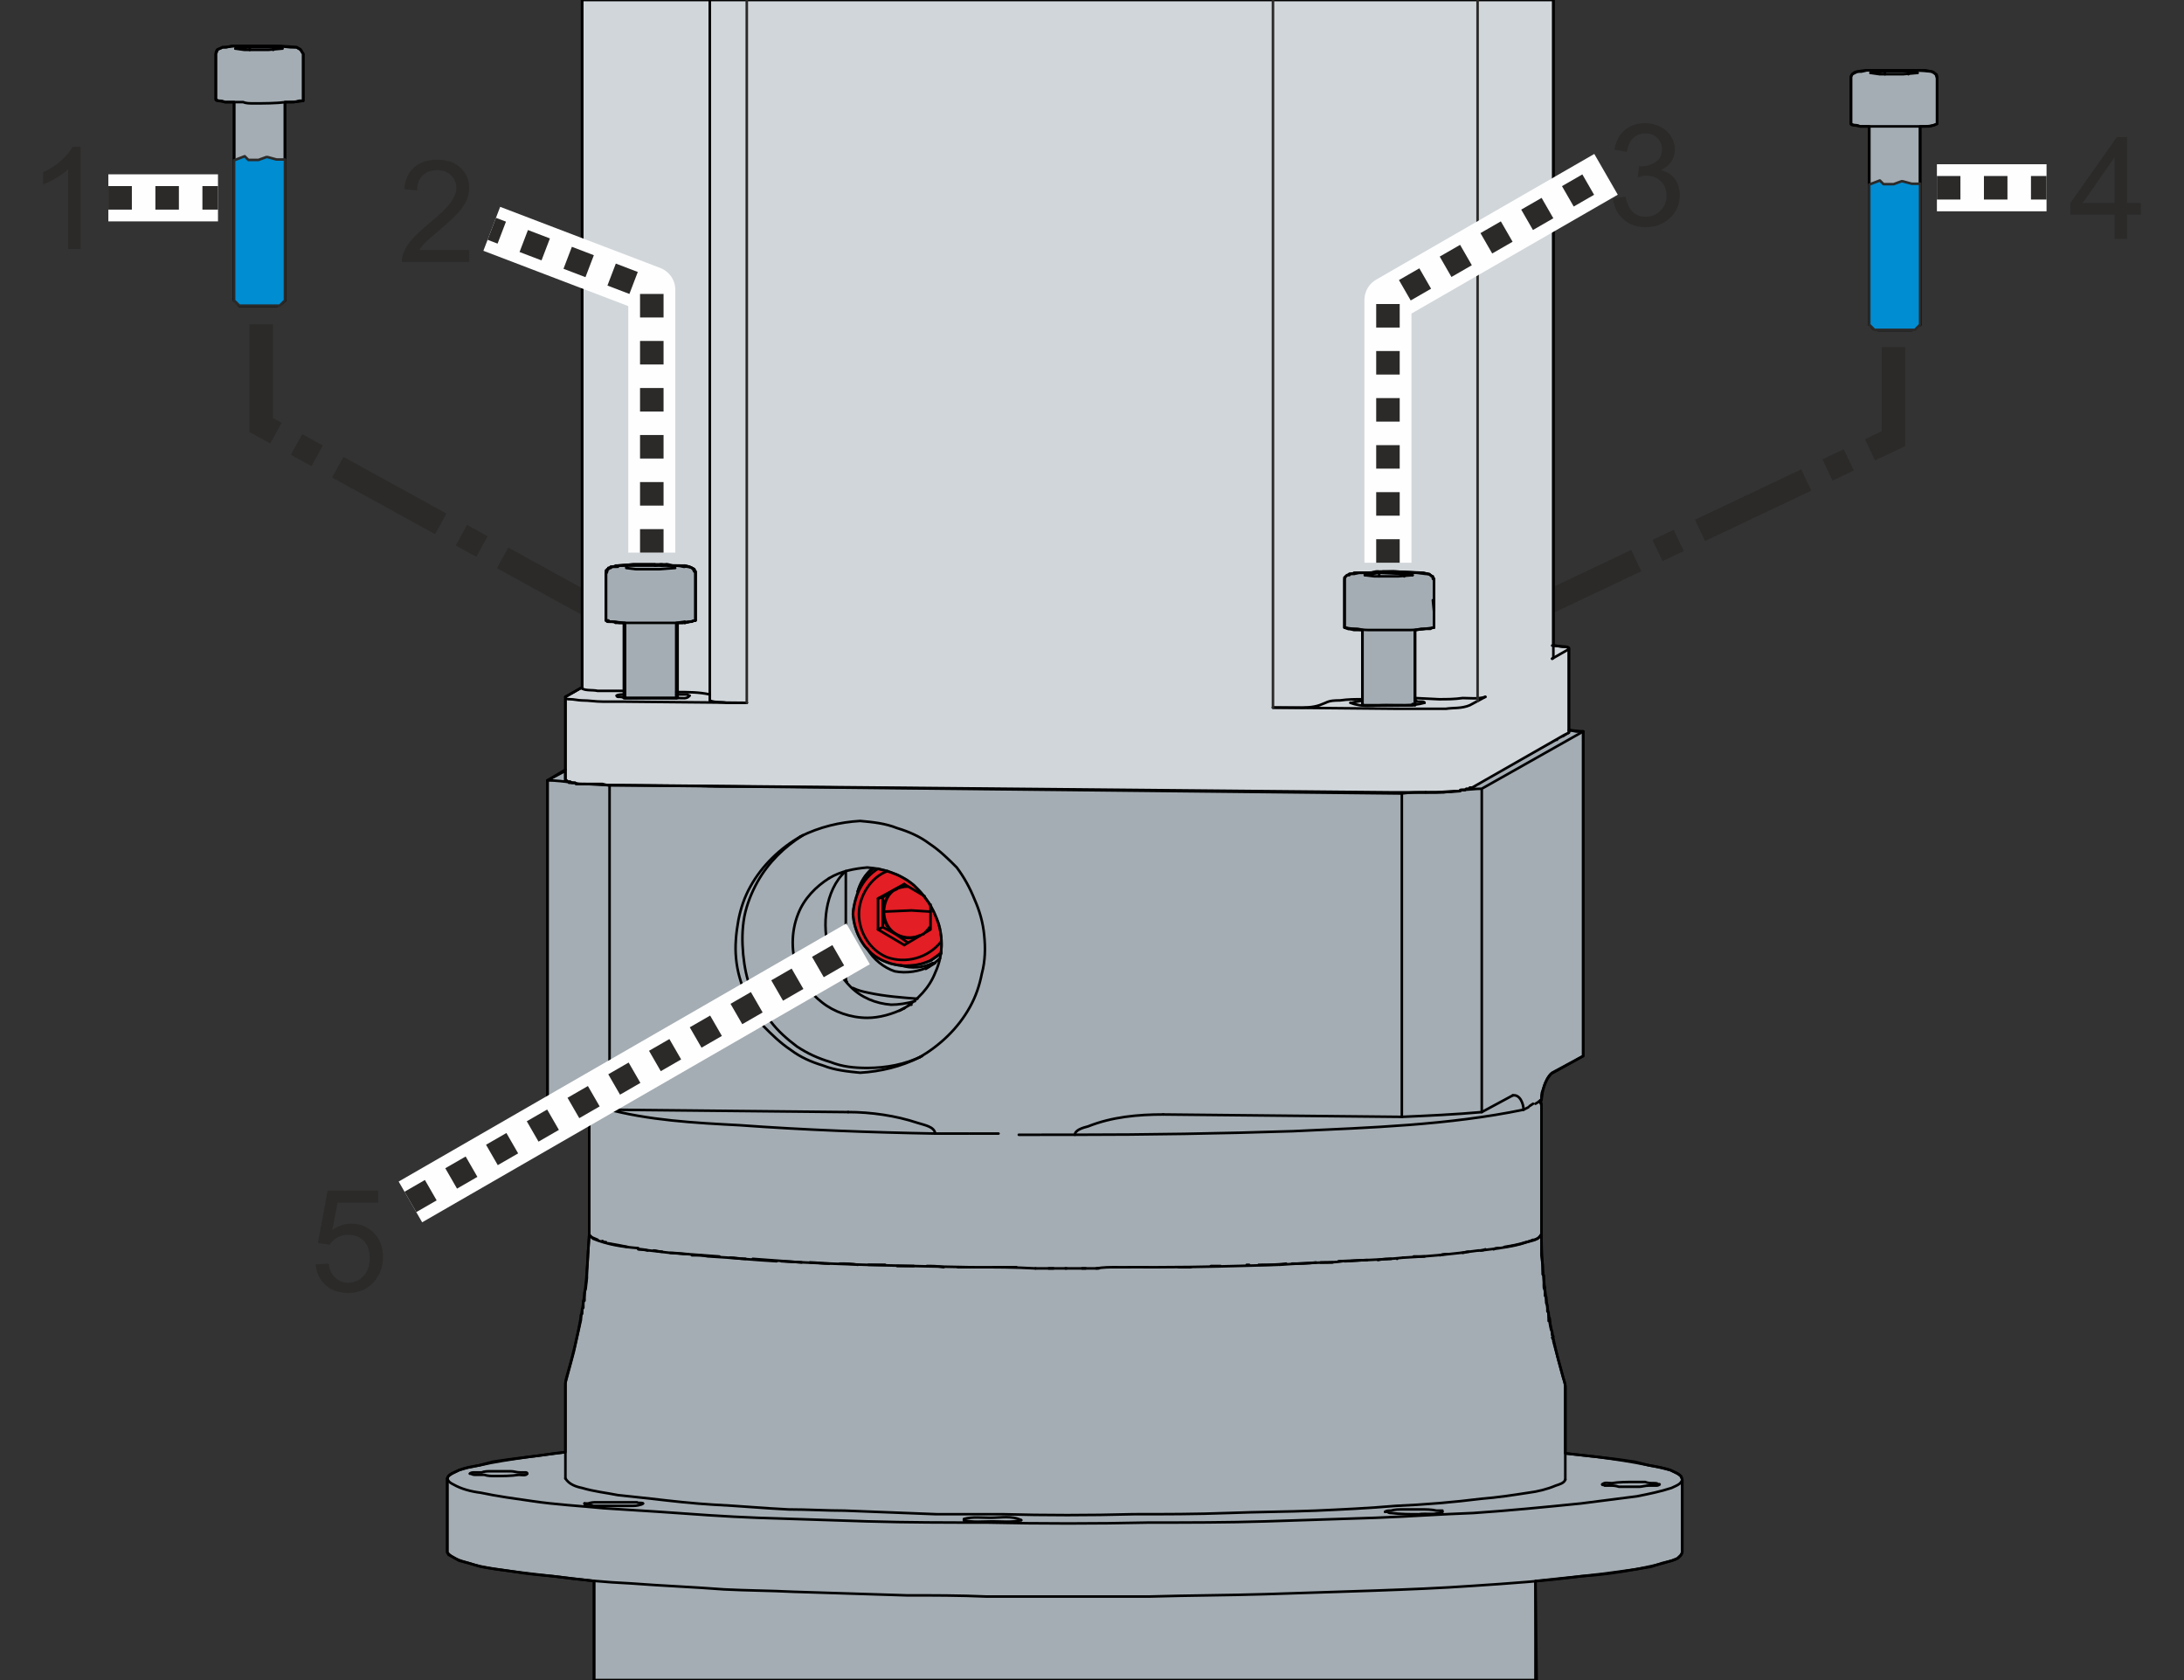 <?xml version="1.0" encoding="UTF-8"?>
<!DOCTYPE svg PUBLIC "-//W3C//DTD SVG 1.1//EN" "http://www.w3.org/Graphics/SVG/1.1/DTD/svg11.dtd">
<!-- Creator: Corel DESIGNER 2018 (64 Bit) -->
<svg xmlns="http://www.w3.org/2000/svg" xml:space="preserve" width="65mm" height="50mm" version="1.1" style="shape-rendering:geometricPrecision; text-rendering:geometricPrecision; image-rendering:optimizeQuality; fill-rule:evenodd; clip-rule:evenodd"
viewBox="0 0 6500 5000"
 xmlns:xlink="http://www.w3.org/1999/xlink">
 <rect x="0" y="0" width="6500" height="5000" fill="#333333" stroke="none"/>
 <defs>
  <style type="text/css">
   <![CDATA[
    .str3 {stroke:#FEFEFE;stroke-width:140;stroke-linejoin:round;stroke-miterlimit:22.926}
    .str2 {stroke:#2B2A29;stroke-width:7.62;stroke-linecap:round;stroke-linejoin:round;stroke-miterlimit:22.926}
    .str1 {stroke:black;stroke-width:7.62;stroke-linecap:round;stroke-linejoin:round;stroke-miterlimit:22.926}
    .str0 {stroke:#2B2A29;stroke-width:69.99;stroke-miterlimit:22.926;stroke-dasharray:349.95 69.99 69.99 69.99}
    .str4 {stroke:#2B2A29;stroke-width:69.99;stroke-linejoin:round;stroke-miterlimit:22.926;stroke-dasharray:69.99 69.99}
    .fil1 {fill:none}
    .fil3 {fill:#E31E24}
    .fil4 {fill:#D1D6DA}
    .fil2 {fill:#A4ADB3}
    .fil5 {fill:#008DD2}
    .fil0 {fill:#2B2A29;fill-rule:nonzero}
    .fil6 {fill:#2B2A29;fill-rule:nonzero}
   ]]>
  </style>
 </defs>
 <g id="Ebene_x0020_1">
  <g>
   <path class="fil0" d="M4854.83 1636.71l29.98 63.24 -316.23 149.86 -29.98 -63.24 316.23 -149.86zm126.48 -59.94l29.98 63.24 -63.24 29.97 -29.98 -63.24 63.24 -29.97zm379.48 -179.84l29.98 63.24 -316.24 149.87 -29.98 -63.24 316.24 -149.87zm126.5 -59.95l29.98 63.24 -63.25 29.98 -29.98 -63.24 63.25 -29.98zm163.07 0.16l-69.84 33.1 -29.98 -63.24 69.84 -33.1 49.99 31.62 -20.01 31.62zm20.01 -31.62l0 22.14 -20.01 9.48 20.01 -31.62zm-70 -272.67l70 0 0 272.67 -70 0 0 -272.67z"/>
  </g>
  <polyline class="fil1 str0" points="777.35,965.11 777.35,1264.97 1899.31,1882.33 "/>
  <polygon id="vs_2_point_x0020__x0025_2" class="fil2 str1" points="4711.89,3139.21 4711.89,2176.85 4711.89,2176.85 4690.59,2176.85 4690.59,2176.85 4690.59,2176.85 4672.83,2173.3 4669.28,2176.85 4669.28,2176.85 4669.28,2176.85 4669.28,2176.85 4669.28,2176.85 4669.28,2176.85 4669.28,2176.85 4669.28,2176.85 4669.28,2176.85 4669.28,2176.85 4669.28,2176.85 4669.28,2176.85 4669.28,2176.85 4669.28,2176.85 4669.28,2176.85 4669.28,2176.85 4669.28,2176.85 4669.28,2176.85 4669.28,2176.85 4669.28,2176.85 4669.28,2176.85 4669.28,2180.41 4669.28,2180.41 4669.28,2180.41 4669.28,2180.41 4669.28,2180.41 4669.28,2180.41 4669.28,2180.41 4662.17,2183.96 4662.17,2183.96 4662.17,2183.96 4651.52,2191.06 4651.52,2191.06 4651.52,2191.06 4647.97,2191.06 4647.97,2191.06 4633.77,2198.16 4633.77,2198.16 4633.77,2198.16 4633.77,2198.16 4633.77,2198.16 4633.77,2198.16 4633.77,2198.16 4633.77,2198.16 4633.77,2201.72 4633.77,2201.72 4633.77,2201.72 4633.77,2201.72 4633.77,2201.72 4633.77,2201.72 4633.77,2201.72 4633.77,2201.72 4630.21,2201.72 4630.21,2201.72 4413.6,2322.45 4413.6,2322.45 4413.6,2322.45 4413.6,2322.45 4410.04,2326.01 4410.04,2326.01 4410.04,2326.01 4410.04,2326.01 4410.04,2326.01 4410.04,2326.01 4399.39,2333.1 4399.39,2333.1 4399.39,2333.1 4399.39,2333.1 4399.39,2333.1 4395.84,2333.1 4395.84,2333.1 4392.29,2336.66 4392.29,2336.66 4392.29,2336.66 4392.29,2336.66 4392.29,2336.66 4392.29,2336.66 4388.74,2340.21 4388.74,2340.21 4388.74,2340.21 4385.19,2340.21 4385.19,2340.21 4374.53,2343.76 4374.53,2343.76 4374.53,2343.76 4374.53,2343.76 4374.53,2343.76 4374.53,2343.76 4374.53,2343.76 4374.53,2343.76 4374.53,2347.32 4374.53,2347.32 4374.53,2347.32 4374.53,2347.32 4374.53,2347.32 4370.99,2347.32 4370.99,2347.32 4370.99,2347.32 4370.99,2347.32 4363.88,2347.32 4363.88,2347.32 4360.33,2350.86 4360.33,2350.86 4360.33,2350.86 4360.33,2350.86 4360.33,2350.86 4353.23,2350.86 4353.23,2350.86 4353.23,2350.86 4353.23,2350.86 4353.23,2350.86 4349.68,2350.86 4349.68,2350.86 4346.12,2350.86 4346.12,2350.86 4346.12,2350.86 4346.12,2350.86 4346.12,2350.86 4324.82,2354.41 4324.82,2354.41 4324.82,2354.41 4324.82,2354.41 4324.82,2354.41 4324.82,2354.41 4296.41,2357.97 4296.41,2357.97 4296.41,2357.97 4296.41,2357.97 4296.41,2357.97 4296.41,2357.97 4264.45,2357.97 4264.45,2357.97 4264.45,2357.97 4264.45,2357.97 4243.15,2357.97 4243.15,2357.97 4236.04,2357.97 4236.04,2357.97 4236.04,2357.97 4225.39,2357.97 4225.39,2357.97 4211.19,2357.97 4211.19,2357.97 4211.19,2357.97 4211.19,2357.97 4211.19,2357.97 4200.53,2357.97 4200.53,2357.97 4196.98,2357.97 4196.98,2357.97 4196.98,2357.97 4196.98,2357.97 4196.98,2357.97 4168.57,2357.97 4168.57,2357.97 4165.02,2357.97 4165.02,2357.97 4161.47,2357.97 4161.47,2357.97 4161.47,2357.97 4161.47,2357.97 4161.47,2357.97 4161.47,2357.97 4161.47,2357.97 4157.92,2357.97 4157.92,2357.97 4157.92,2357.97 4157.92,2357.97 4157.92,2357.97 4101.1,2357.97 4101.1,2357.97 4079.79,2357.97 4079.79,2357.97 4079.79,2357.97 4079.79,2357.97 4079.79,2357.97 4079.79,2357.97 3983.91,2357.97 3983.91,2357.97 3983.91,2357.97 3983.91,2357.97 3983.91,2357.97 3983.91,2357.97 3983.91,2357.97 3983.91,2357.97 3983.91,2357.97 3980.36,2357.97 3980.36,2357.97 3980.36,2357.97 3980.36,2354.41 3980.36,2354.41 3980.36,2354.41 3930.64,2354.41 3930.64,2354.41 3919.99,2354.41 3919.99,2354.41 3919.99,2354.41 3919.99,2354.41 3919.99,2354.41 3919.99,2354.41 3919.99,2354.41 3919.99,2354.41 3919.99,2354.41 3919.99,2354.41 3919.99,2354.41 3841.87,2354.41 3841.87,2354.41 3834.76,2354.41 3834.76,2354.41 2346.83,2340.21 2346.83,2340.21 2155.07,2340.21 2155.07,2340.21 2137.33,2340.21 2137.33,2340.21 2009.48,2336.66 2009.48,2336.66 1988.17,2336.66 1988.17,2336.66 1984.62,2336.66 1984.62,2336.66 1892.29,2336.66 1892.29,2336.66 1892.29,2336.66 1892.29,2336.66 1892.29,2336.66 1892.29,2336.66 1892.29,2336.66 1892.29,2336.66 1892.29,2336.66 1892.29,2336.66 1892.29,2336.66 1860.33,2336.66 1860.33,2336.66 1846.13,2336.66 1846.13,2336.66 1842.58,2336.66 1842.58,2336.66 1828.37,2336.66 1828.37,2336.66 1828.37,2336.66 1828.37,2336.66 1810.62,2336.66 1810.62,2336.66 1799.97,2333.1 1799.97,2333.1 1782.21,2333.1 1782.21,2333.1 1771.55,2333.1 1771.55,2333.1 1771.55,2333.1 1768.01,2333.1 1768.01,2333.1 1768.01,2333.1 1768.01,2333.1 1739.59,2333.1 1739.59,2333.1 1739.59,2333.1 1739.59,2333.1 1736.05,2333.1 1736.05,2333.1 1718.29,2333.1 1718.29,2333.1 1718.29,2333.1 1714.74,2333.1 1714.74,2333.1 1714.74,2333.1 1711.18,2329.56 1711.18,2329.56 1711.18,2329.56 1711.18,2329.56 1711.18,2329.56 1707.63,2329.56 1707.63,2329.56 1707.63,2329.56 1707.63,2329.56 1707.63,2329.56 1707.63,2329.56 1707.63,2329.56 1707.63,2329.56 1707.63,2329.56 1707.63,2329.56 1700.53,2329.56 1700.53,2329.56 1693.43,2329.56 1693.43,2329.56 1693.43,2329.56 1693.43,2329.56 1693.43,2329.56 1693.43,2329.56 1693.43,2326.01 1693.43,2326.01 1693.43,2326.01 1693.43,2326.01 1693.43,2326.01 1693.43,2326.01 1693.43,2326.01 1693.43,2326.01 1689.88,2326.01 1689.88,2326.01 1689.88,2326.01 1689.88,2326.01 1689.88,2326.01 1686.33,2326.01 1686.33,2326.01 1686.33,2326.01 1686.33,2326.01 1686.33,2326.01 1686.33,2326.01 1686.33,2326.01 1686.33,2326.01 1686.33,2326.01 1686.33,2326.01 1686.33,2326.01 1686.33,2326.01 1686.33,2326.01 1686.33,2326.01 1682.78,2322.45 1682.78,2322.45 1682.78,2322.45 1682.78,2304.7 1682.78,2304.7 1682.78,2304.7 1682.78,2304.7 1682.78,2304.7 1682.78,2304.7 1682.78,2294.05 1629.51,2322.45 1629.51,2322.45 1629.51,2322.45 1629.51,2322.45 1629.51,3284.81 1629.51,3284.81 1753.8,3295.46 1753.8,3295.46 1753.8,3295.46 1753.8,3295.46 1753.8,3295.46 1753.8,3295.46 1753.8,3671.89 1753.8,3671.89 1753.8,3671.89 1750.25,3728.7 1750.25,3728.7 1746.7,3781.97 1746.7,3781.97 1746.7,3792.62 1746.7,3792.62 1746.7,3803.27 1746.7,3803.27 1746.7,3803.27 1746.7,3803.27 1746.7,3803.27 1746.7,3803.27 1746.7,3803.27 1746.7,3803.27 1746.7,3803.27 1746.7,3803.27 1743.14,3835.23 1743.14,3835.23 1743.14,3835.23 1739.59,3845.89 1739.59,3845.89 1739.59,3852.99 1739.59,3852.99 1739.59,3852.99 1739.59,3852.99 1739.59,3852.99 1739.59,3856.54 1739.59,3856.54 1739.59,3856.54 1739.59,3856.54 1739.59,3856.54 1739.59,3856.54 1739.59,3856.54 1739.59,3856.54 1739.59,3863.65 1739.59,3863.65 1739.59,3863.65 1739.59,3863.65 1739.59,3863.65 1739.59,3863.65 1739.59,3863.65 1739.59,3863.65 1739.59,3863.65 1739.59,3863.65 1739.59,3863.65 1739.59,3863.65 1739.59,3863.65 1739.59,3867.19 1739.59,3867.19 1739.59,3870.75 1739.59,3870.75 1739.59,3870.75 1739.59,3870.75 1736.05,3870.75 1736.05,3870.75 1736.05,3874.3 1736.05,3874.3 1736.05,3874.3 1736.05,3874.3 1736.05,3874.3 1736.05,3877.85 1736.05,3877.85 1736.05,3881.41 1736.05,3881.41 1736.05,3884.95 1736.05,3884.95 1736.05,3888.5 1736.05,3888.5 1736.05,3888.5 1736.05,3888.5 1736.05,3888.5 1736.05,3892.06 1736.05,3892.06 1732.49,3895.61 1732.49,3895.61 1732.49,3895.61 1732.49,3895.61 1732.49,3902.71 1732.49,3902.71 1732.49,3902.71 1732.49,3902.71 1732.49,3902.71 1732.49,3902.71 1732.49,3902.71 1732.49,3902.71 1732.49,3902.71 1732.49,3902.71 1732.49,3902.71 1732.49,3902.71 1732.49,3902.71 1732.49,3909.81 1732.49,3909.81 1732.49,3909.81 1732.49,3909.81 1732.49,3909.81 1732.49,3909.81 1732.49,3909.81 1732.49,3909.81 1732.49,3909.81 1732.49,3909.81 1728.94,3913.37 1728.94,3913.37 1728.94,3913.37 1728.94,3913.37 1728.94,3913.37 1728.94,3916.91 1728.94,3916.91 1728.94,3916.91 1728.94,3916.91 1728.94,3916.91 1728.94,3916.91 1728.94,3916.91 1728.94,3916.91 1728.94,3920.46 1728.94,3920.46 1728.94,3924.02 1728.94,3924.02 1728.94,3924.02 1728.94,3924.02 1728.94,3924.02 1728.94,3924.02 1728.94,3924.02 1728.94,3924.02 1728.94,3924.02 1728.94,3924.02 1728.94,3924.02 1728.94,3924.02 1728.94,3927.57 1728.94,3927.57 1728.94,3927.57 1728.94,3927.57 1721.84,3959.53 1721.84,3959.53 1707.63,4023.45 1707.63,4023.45 1682.78,4115.78 1682.78,4115.78 1682.78,4115.78 1682.78,4129.98 1682.78,4129.98 1682.78,4154.84 1682.78,4154.84 1682.78,4321.74 1682.78,4321.74 1682.78,4321.74 1682.78,4321.74 1572.69,4335.95 1572.69,4335.95 1515.87,4343.05 1515.87,4343.05 1466.16,4350.15 1466.16,4350.15 1427.09,4360.81 1427.09,4360.81 1391.58,4367.91 1391.58,4367.91 1366.73,4375.01 1366.73,4375.01 1345.42,4385.66 1345.42,4385.66 1334.77,4392.77 1334.77,4392.77 1331.21,4399.87 1331.21,4399.87 1331.21,4399.87 1331.21,4403.42 1331.21,4403.42 1331.21,4620.04 1331.21,4620.04 1331.21,4620.04 1334.77,4627.14 1334.77,4627.14 1348.97,4634.24 1348.97,4634.24 1366.73,4644.9 1366.73,4644.9 1395.13,4652 1395.13,4652 1430.65,4662.66 1430.65,4662.66 1473.26,4669.75 1473.26,4669.75 1526.53,4676.86 1526.53,4676.86 1583.34,4683.96 1583.34,4683.96 1647.26,4691.06 1647.26,4691.06 1768.01,4705.27 1768.01,4705.27 1768.01,4705.27 1768.01,4765.63 1768.01,4765.63 1768.01,4765.63 1768.01,5000.01 1768.01,5000.01 4569.85,5000.01 4573.4,5000.01 4573.4,5000.01 4573.4,5000.01 4573.4,5000.01 4569.85,4705.27 4569.85,4705.27 4569.85,4705.27 4704.79,4691.06 4704.79,4691.06 4704.79,4691.06 4768.71,4683.96 4768.71,4683.96 4821.97,4676.86 4821.97,4676.86 4871.69,4669.75 4871.69,4669.75 4914.31,4662.66 4914.31,4662.66 4946.27,4652 4946.27,4652 4974.68,4644.9 4974.68,4644.9 4992.43,4637.79 4992.43,4637.79 5003.08,4627.14 5003.08,4627.14 5006.64,4620.04 5006.64,4620.04 5006.64,4403.42 5006.64,4403.42 5006.64,4403.42 5003.08,4392.77 5003.08,4392.77 4992.43,4385.66 4992.43,4385.66 4971.12,4375.01 4971.12,4375.01 4942.72,4367.91 4942.72,4367.91 4907.2,4360.81 4907.2,4360.81 4864.59,4350.15 4864.59,4350.15 4814.88,4343.05 4814.88,4343.05 4754.51,4335.95 4754.51,4335.95 4658.63,4325.3 4658.63,4325.3 4658.63,4325.3 4658.63,4122.88 4658.63,4122.88 4658.63,4122.88 4655.08,4108.67 4655.08,4108.67 4655.08,4108.67 4637.32,4044.75 4637.32,4044.75 4623.12,3991.49 4623.12,3991.49 4623.12,3987.94 4623.12,3987.94 4619.56,3980.83 4619.56,3980.83 4623.12,3977.29 4623.12,3977.29 4619.56,3973.73 4619.56,3973.73 4619.56,3970.18 4619.56,3970.18 4619.56,3970.18 4619.56,3970.18 4619.56,3970.18 4619.56,3970.18 4619.56,3970.18 4619.56,3970.18 4619.56,3970.18 4619.56,3970.18 4619.56,3970.18 4619.56,3970.18 4619.56,3970.18 4619.56,3970.18 4619.56,3966.63 4619.56,3966.63 4619.56,3963.07 4619.56,3963.07 4619.56,3963.07 4619.56,3963.07 4616.01,3955.98 4616.01,3955.98 4616.01,3955.98 4612.47,3938.22 4612.47,3938.22 4612.47,3938.22 4612.47,3934.67 4612.47,3934.67 4612.47,3931.11 4612.47,3931.11 4608.91,3931.11 4608.91,3931.11 4608.91,3931.11 4612.47,3927.57 4608.91,3927.57 4608.91,3927.57 4608.91,3927.57 4612.47,3924.02 4612.47,3924.02 4608.91,3924.02 4608.91,3924.02 4608.91,3924.02 4608.91,3924.02 4608.91,3924.02 4608.91,3924.02 4608.91,3924.02 4608.91,3924.02 4608.91,3920.46 4608.91,3920.46 4608.91,3920.46 4608.91,3920.46 4608.91,3916.91 4608.91,3916.91 4608.91,3916.91 4608.91,3916.91 4608.91,3916.91 4608.91,3916.91 4608.91,3916.91 4608.91,3913.37 4608.91,3913.37 4608.91,3913.37 4608.91,3913.37 4608.91,3913.37 4608.91,3913.37 4608.91,3909.81 4608.91,3909.81 4608.91,3909.81 4608.91,3909.81 4608.91,3909.81 4608.91,3906.26 4608.91,3906.26 4605.36,3902.71 4605.36,3902.71 4605.36,3902.71 4605.36,3902.71 4605.36,3902.71 4605.36,3902.71 4605.36,3902.71 4605.36,3899.15 4605.36,3899.15 4605.36,3899.15 4605.36,3899.15 4605.36,3899.15 4605.36,3899.15 4605.36,3895.61 4605.36,3895.61 4605.36,3884.95 4605.36,3884.95 4601.81,3877.85 4601.81,3877.85 4601.81,3874.3 4601.81,3874.3 4601.81,3874.3 4601.81,3874.3 4601.81,3874.3 4601.81,3874.3 4601.81,3874.3 4601.81,3874.3 4601.81,3870.75 4601.81,3870.75 4601.81,3870.75 4601.81,3870.75 4601.81,3870.75 4601.81,3870.75 4601.81,3870.75 4601.81,3870.75 4601.81,3867.19 4601.81,3867.19 4601.81,3863.65 4601.81,3863.65 4601.81,3863.65 4601.81,3863.65 4601.81,3863.65 4601.81,3863.65 4601.81,3863.65 4601.81,3860.1 4601.81,3860.1 4601.81,3860.1 4601.81,3860.1 4601.81,3860.1 4601.81,3860.1 4598.25,3856.54 4598.25,3856.54 4598.25,3856.54 4598.25,3852.99 4598.25,3852.99 4598.25,3852.99 4598.25,3852.99 4598.25,3852.99 4598.25,3852.99 4598.25,3852.99 4598.25,3852.99 4598.25,3849.45 4598.25,3849.45 4598.25,3845.89 4598.25,3845.89 4598.25,3845.89 4598.25,3845.89 4598.25,3842.34 4598.25,3842.34 4598.25,3842.34 4598.25,3842.34 4598.25,3842.34 4594.71,3831.69 4594.71,3831.69 4594.71,3831.69 4598.25,3831.69 4598.25,3831.69 4594.71,3828.14 4594.71,3828.14 4594.71,3824.58 4594.71,3824.58 4594.71,3821.03 4594.71,3821.03 4594.71,3821.03 4594.71,3821.03 4594.71,3817.49 4594.71,3817.49 4594.71,3817.49 4594.71,3817.49 4594.71,3817.49 4594.71,3817.49 4594.71,3817.49 4594.71,3810.38 4594.71,3810.38 4594.71,3810.38 4594.71,3810.38 4594.71,3810.38 4594.71,3810.38 4594.71,3806.83 4594.71,3806.83 4594.71,3803.27 4594.71,3803.27 4594.71,3799.73 4594.71,3799.73 4594.71,3799.73 4594.71,3799.73 4594.71,3799.73 4594.71,3799.73 4594.71,3796.18 4594.71,3796.18 4591.16,3792.62 4591.16,3792.62 4591.16,3764.22 4591.16,3764.22 4587.6,3735.81 4587.6,3735.81 4587.6,3671.89 4587.6,3671.89 4587.6,3671.89 4587.6,3668.34 4587.6,3668.34 4587.6,3419.75 4587.6,3419.75 4587.6,3291.91 4587.6,3291.91 4587.6,3291.91 4587.6,3291.91 4587.6,3291.91 4587.6,3291.91 4587.6,3291.91 4587.6,3291.91 4587.6,3291.91 4587.6,3288.37 4587.6,3288.37 4587.6,3288.37 4587.6,3288.37 4587.6,3288.37 4587.6,3288.37 4587.6,3284.81 4587.6,3284.81 4584.05,3274.16 4584.05,3274.16 4584.05,3274.16 4587.6,3274.16 4587.6,3274.16 4591.16,3249.3 4591.16,3249.3 4594.71,3235.1 4594.71,3235.1 4598.25,3224.45 4598.25,3224.45 4605.36,3210.24 4605.36,3210.24 4616.01,3196.03 4616.01,3196.03 4711.89,3142.77 4711.89,3142.77 "/>
  <polygon class="fil3 str2" points="2613.18,2585.24 2598.97,2585.24 2587.14,2592.84 2574.68,2607.52 2564.48,2623.82 2556.99,2640.21 2546.04,2677.83 2540,2706.29 2538.59,2720.18 2541,2739.81 2544.4,2755.06 2549.98,2772.46 2554.44,2783.27 2562.17,2798.39 2572.7,2814.46 2593.71,2837.25 2605.26,2846.24 2625.41,2857.77 2649.65,2867.26 2672.2,2872.31 2691.19,2874.11 2721.25,2872.65 2743.96,2867.99 2769.42,2858.68 2800.21,2838.15 2802.18,2815.12 2801.44,2790.36 2796.7,2761.35 2793.44,2749.33 2780.94,2717.33 2764.3,2686.64 2740.23,2655.21 2721.13,2635.86 2720.53,2634.86 2700.2,2619.68 2672.03,2604.15 2640.99,2592.55 "/>
  <path id="BM085-VM-00" class="fil4 str1" d="M1846.13 2336.66l2290.48 21.31 0 0 3.55 0 0 0 0 0 0 0 0 0 0 0 0 0 0 0 3.55 0 0 0 0 0 10.65 0 0 0 3.56 0 0 0 3.55 0 0 0 3.55 0 0 0 0 0 0 0 0 0 0 0 0 0 0 0 0 0 0 0 0 0 0 0 0 0 0 0 17.75 0 0 0 0 0 0 0 17.76 0 0 0 3.55 0 0 0 14.2 0 0 0 56.83 0 0 0 53.26 -3.56 0 0 14.2 0 0 0 7.11 -3.55 0 0 0 0 0 0 0 0 0 0 0 0 0 0 0 0 7.1 0 0 0 3.55 0 0 0 0 0 0 0 0 0 0 0 3.55 -3.54 0 0 0 0 0 0 7.11 0 0 0 3.54 -3.56 0 0 0 0 0 0 0 0 0 0 7.11 0 0 0 273.44 -156.25 14.2 -7.1 0 0 0 0 0 0 0 0 0 0 0 -3.56 0 0 0 0 0 0 0 0 0 0 0 0 0 0 0 0 0 -3.55 0 0 0 -245.02 0 0 0 0 -10.65 -3.55 0 0 -7.11 0 0 0 -28.4 -3.56 0 0 0 0 0 -1921.17 0 0 -2890.63 0 0 0 0 0 0 0 0 0 0 209.52 0 0 0 1335.24 0 0 0 0 0 0 0 0 0 0 0 0 0 500.7 0 0 0 0 -49.71 28.42 0 0 0 0 0 3.54 0 0 0 81.68 0 0 0 120.74 0 0 0 10.65 0 0 0 0 0 0 0 0 0 0 0 21.31 0 0 0 0 0 0 0 0 0 7.1 0 0 0 0 0 0 0 3.55 0 0 0 0 0 0 3.55 0 0 0 0 0 0 0 0 0 0 0 0 0 0 0 0 0 3.55 3.56 0 0 0 0 0 0 0 0 0 0 0 0 0 0 0 0 0 0 3.55 0 0 0 0 0 3.55 0 0 0 0 0 3.55 3.55 0 0 0 0 3.56 0 0 0 0 0 7.09 0 0 0 0 0 0 0 0 0 3.56 3.54 0 0 0 0 0 0 14.2 0 0 0 7.11 0 0 0 0 0 0 0 0 0 10.65 0 0 0 0 0 0 0 14.2 0 0 0 0 0 0 0 0 0 0 0 14.2 0 0 0 0 0 0 0 0 0 0 0 14.21 0 0 0 3.55 0 0 0 14.2 3.56 0 0 0 0 3.56 0 0 0 0 0 14.2 0 0 0 0 0 3.55 0 0 0 0 0 14.21 0 0 0 3.55 0zm-42.62 -490.06l0 -149.15 0 0 0 0 3.55 0 0 0 0 0 0 -3.55 0 0 0 0 0 0 0 0 0 0 3.56 0 0 0 0 0 0 -3.55 0 0 0 0 0 0 0 0 0 0 3.55 0 0 0 0 0 0 0 0 0 0 0 0 0 0 0 0 0 3.55 -3.55 0 0 0 0 0 0 0 0 0 0 0 0 0 0 0 0 0 0 0 0 3.55 0 0 0 0 0 0 0 0 0 0 0 0 0 0 0 0 0 0 0 3.55 0 0 0 0 0 0 0 0 0 0 0 0 0 0 0 0 0 0 0 0 0 0 0 0 0 0 0 3.55 0 0 0 0 0 0 0 0 0 3.56 0 0 0 0 0 0 -3.55 0 0 0 0 3.54 0 0 0 0 0 0 0 0 0 3.55 0 0 0 0 0 0 0 0 0 0 0 0 0 0 0 0 0 0 0 0 0 46.17 -3.56 63.92 0 0 0 0 0 0 0 0 0 0 0 17.75 0 0 0 0 0 0 0 0 0 0 0 3.56 0 0 0 0 0 0 0 0 0 0 0 14.2 0 0 0 0 0 3.55 0 0 0 0 0 14.21 3.56 0 0 0 0 0 0 0 0 0 0 3.55 0 0 0 0 0 0 0 0 0 0 0 0 0 0 0 0 0 0 0 0 0 3.55 0 0 0 0 0 14.21 0 0 0 0 0 0 0 0 0 0 0 10.65 0 0 0 0 0 0 0 0 0 0 0 3.55 0 0 0 0 0 0 0 0 0 0 0 14.2 3.55 0 0 0 0 0 0 0 0 0 0 0 0 0 0 0 0 0 0 0 0 0 0 0 0 0 0 14.21 7.1 0 0 0 0 0 0 0 0 0 0 0 3.55 0 0 0 0 0 0 0 0 0 0 3.55 3.55 0 0 0 0 0 0 0 0 0 145.6 -3.55 0 0 0 0 0 -10.65 3.56 0 0 -3.56 0 0 0 -14.2 3.54 0 0 0 0 0 0 0 0 0 0 0 0 0 0 0 0 0 0 0 0 -3.55 0 0 0 0 0 -10.65 0 0 0 0 0 0 0 0 0 0 0 0 0 -7.11 0 0 205.97 0 0 0 0 0 0 0 0 0 0 0 0 0 0 0 0 0 0 0 0 0 17.75 0 0 0 0 -17.76 0 0 0 0 0 0 0 0 0 0 0 0 0 0 0 0 0 -3.55 0 0 0 -7.1 0 0 0 0 0 0 0 0 0 0 0 0 0 0 0 0 0 0 0 0 0 0 0 0 0 -3.55 0 0 0 -3.55 0 0 0 0 0 0 0 0 0 -3.55 0 0 0 0 0 0 0 -3.55 0 0 0 0 0 0 0 0 0 0 0 -3.55 0 0 0 0 0 -3.56 0 0 0 0 0 0 0 0 0 0 0 -3.55 0 0 0 0 0 0 0 0 0 0 0 0 0 -3.54 0 0 0 0 0 0 0 0 0 0 0 0 0 -3.56 0 0 0 0 0 -3.55 0 0 0 0 0 0 0 0 0 -3.55 0 0 0 0 0 0 0 0 0 -3.55 0 0 0 -3.55 0 0 0 0 0 0 0 0 0 -3.55 0 0 0 -3.56 0 0 0 0 0 0 0 0 0 -3.55 0 0 0 0 0 -3.54 0 0 0 0 0 0 0 0 0 0 0 -7.11 0 0 0 0 0 0 0 0 0 0 0 -3.55 0 0 0 0 0 -3.55 0 0 0 0 0 0 0 0 0 -3.55 0 0 0 0 0 0 0 0 0 -3.55 0 0 0 -3.56 0 0 0 0 0 0 0 -3.55 0 0 0 0 0 0 0 0 0 -3.54 0 0 0 -3.56 0 0 0 0 0 0 0 0 0 0 0 0 0 0 0 0 0 -17.75 0 0 0 -17.76 0 0 0 0 0 0 0 0 -10.65 0 0 0 0 0 0 0 0 0 0 0 0 0 0 0 0 0 0 0 0 0 0 0 0 0 0 0 0 0 -3.55 0 0 0 0 0 0 0 0 0 0 0 0 0 0 0 0 0 0 0 0 0 0 0 0 0 0 0 0 0 0 0 -3.55 0 0 0 0 0 0 0 0 0 0 0 0 0 0 0 0 0 0 0 0 0 0 0 0 0 0 0 0 0 0 0 -3.55 0 0 0 0 0 0 0 0 0 0 0 0 0 0 0 0 0 0 0 -202.42 -14.2 0 -3.56 0 0 0 0 0 0 0 0 0 0 0 0 0 0 0 0 0 0 0 0 0 0 0 -3.55 0 0 0 0 0 0 0 0 0 0 0 -3.54 0 0 0 0 0 0 0 0 0 0 0 0 0 0 0 0 0 -3.56 -3.54 0 0 0 0 -3.55 0 0 0 0 0 0 0 0 0 0 0 0 0 0 0 0 0 0 0 0 0 -3.55 0 0 0 0 0 0 0 0 0 0 0 0 0 0 0 -3.55 0 0 0 0 0 0 0 0 0 0 0 0 0 -3.55 0 0 0 0 0 0 0 0 0 0 0 0 0 0 0 0 0 0 0 0 0 -3.55 0 0 0 0 0 0 0 0 0 0 0 0 0 -3.56 0 0 0 0 0 0 0 0 0 0 0 0 0 0 -3.56 0 0 0 0 -3.55 0 0 0 0 0zm2198.16 21.31l0 -142.05 0 -7.1 0 0 10.65 -7.11 0 0 3.55 -3.54 0 0 10.65 0 0 0 0 0 3.55 0 0 0 0 0 0 0 0 0 0 0 0 0 0 -3.55 0 0 10.66 0 0 0 0 0 3.55 0 0 0 0 0 0 0 0 0 0 0 0 0 0 0 0 0 0 0 0 0 14.2 0 0 0 0 0 0 0 0 0 0 0 3.56 0 0 0 0 0 0 0 0 0 0 0 14.2 0 0 0 0 0 0 0 0 0 0 0 0 0 3.55 0 0 0 0 0 0 0 0 0 0 0 0 0 14.21 -3.56 0 0 0 0 0 0 0 0 0 0 3.55 0 0 0 0 0 0 0 0 0 0 0 0 0 3.55 0 0 0 0 0 0 0 0 0 0 0 0 0 14.21 0 0 0 0 0 0 0 0 0 0 0 14.2 0 0 0 0 0 3.55 0 0 0 0 0 0 0 0 0 0 0 3.55 0 0 0 0 0 14.2 0 0 0 0 0 0 0 0 0 0 0 3.55 0 0 0 0 0 0 0 0 0 0 0 81.68 3.56 14.2 3.55 10.66 7.1 0 0 0 0 0 0 0 0 7.1 7.1 0 99.43 0 0 -3.55 46.17 -53.26 7.1 0 202.41 0 0 0 0 0 0 0 0 0 0 0 0 0 0 0 0 0 3.55 0 0 0 0 0 0 0 0 0 0 0 0 0 0 0 0 0 0 0 0 0 0 0 0 0 0 0 0 0 0 0 0 0 0 0 3.56 0 0 0 0 3.54 0 -3.54 0 0 0 0 0 0 0 0 0 0 0 3.54 0 -3.54 0 0 0 0 0 0 0 0 3.55 0 0 0 0 0 0 0 0 0 0 0 0 0 0 0 0 0 0 0 0 0 0 0 0 0 10.65 0 0 -7.11 0 0 0 0 0 0 0 0 0 0 0 0 0 0 0 0 0 0 0 -3.55 0 0 0 0 0 0 0 0 0 0 0 0 0 0 0 -3.55 0 0 0 0 0 0 0 0 0 -3.55 0 0 0 0 0 0 0 0 0 0 0 0 0 0 0 0 0 0 0 0 0 -3.55 0 0 0 0 0 -3.56 0 0 0 0 0 0 0 0 0 0 0 0 0 0 0 0 0 0 0 0 0 -3.55 0 0 0 0 0 0 0 -3.54 0 0 0 0 0 0 0 0 0 -3.56 0 0 0 0 0 0 0 -3.55 0 0 0 0 0 -3.55 0 0 0 0 0 0 0 0 0 0 0 -3.55 0 0 0 0 0 0 0 0 0 -3.55 0 0 0 0 0 0 0 0 0 0 0 -3.55 0 0 0 0 0 0 0 0 0 0 0 -3.56 0 0 0 -3.55 0 0 0 0 0 0 0 0 0 -3.54 0 0 0 0 0 0 0 0 0 -3.56 0 0 0 -3.55 0 0 0 0 0 0 0 0 0 -3.55 0 0 0 -3.55 0 0 0 0 0 0 0 -7.1 0 0 0 0 0 0 0 0 0 0 0 -3.56 0 0 0 0 0 0 0 0 0 0 0 0 0 -3.55 0 0 0 -3.54 0 0 0 0 0 0 0 0 0 -3.56 0 0 0 0 0 0 0 0 0 -3.55 0 0 0 0 0 0 0 0 0 -3.55 0 0 0 -3.55 0 0 0 0 0 0 0 0 0 -3.55 0 0 0 0 0 0 0 0 0 0 0 -3.55 0 0 0 0 0 0 0 -39.07 0 0 0 0 0 0 -14.2 0 0 0 0 0 0 0 0 0 0 0 0 0 0 0 0 0 0 0 -3.56 0 0 0 0 0 0 0 0 0 0 0 0 0 0 0 0 0 0 0 0 0 0 0 0 0 0 0 0 0 0 0 -3.55 0 0 0 0 0 0 0 0 0 0 0 -202.41 -7.1 0 -3.55 0 0 0 0 0 0 0 0 0 -14.21 0 0 0 0 0 0 0 -14.2 -3.55 0 0 -3.55 0 0 0 -10.65 -3.55 0 0 0 0 0 0z"/>
  <polygon id="_G659" class="fil2 str1" points="1803.51,1708.11 1803.51,1846.6 1803.51,1846.6 1803.51,1811.09 1803.51,1811.09 1803.51,1846.6 1807.06,1846.6 1807.06,1846.6 1810.62,1846.6 1810.62,1846.6 1810.62,1846.6 1810.62,1850.16 1810.62,1850.16 1814.17,1850.16 1814.17,1850.16 1814.17,1850.16 1814.17,1850.16 1814.17,1850.16 1814.17,1850.16 1814.17,1850.16 1821.27,1850.16 1821.27,1850.16 1821.27,1850.16 1821.27,1850.16 1860.33,1853.7 1860.33,1853.7 1860.33,1853.7 1860.33,2066.77 1860.33,2066.77 1860.33,2066.77 1856.78,2066.77 1856.78,2066.77 1856.78,2066.77 1856.78,2073.88 1860.33,2073.88 1863.89,2077.42 1863.89,2077.42 1863.89,2077.42 1863.89,2077.42 1863.89,2077.42 1863.89,2077.42 1863.89,2077.42 1867.43,2077.42 1867.43,2077.42 1870.98,2077.42 1870.98,2077.42 1870.98,2077.42 1870.98,2077.42 1870.98,2077.42 1870.98,2077.42 1870.98,2077.42 1870.98,2077.42 1870.98,2077.42 1870.98,2077.42 1870.98,2077.42 1874.54,2077.42 1874.54,2077.42 1874.54,2077.42 1874.54,2077.42 1874.54,2077.42 1874.54,2077.42 1874.54,2077.42 1874.54,2077.42 1874.54,2077.42 1874.54,2077.42 1874.54,2077.42 1874.54,2077.42 1878.09,2077.42 1878.09,2077.42 1878.09,2077.42 1878.09,2077.42 1878.09,2077.42 1878.09,2077.42 1878.09,2077.42 1878.09,2077.42 1878.09,2077.42 1878.09,2077.42 1878.09,2077.42 1878.09,2077.42 1881.64,2077.42 1881.64,2077.42 1881.64,2077.42 1881.64,2077.42 1881.64,2077.42 1881.64,2077.42 1881.64,2077.42 1881.64,2077.42 1881.64,2077.42 1881.64,2077.42 1881.64,2077.42 1885.19,2077.42 1885.19,2077.42 1885.19,2077.42 1885.19,2077.42 1885.19,2077.42 1885.19,2077.42 1885.19,2077.42 1888.74,2077.42 1888.74,2077.42 1888.74,2077.42 1888.74,2077.42 1888.74,2077.42 1888.74,2077.42 1888.74,2077.42 1888.74,2077.42 1888.74,2077.42 1888.74,2077.42 1888.74,2077.42 1888.74,2077.42 1888.74,2077.42 1892.29,2077.42 1892.29,2077.42 1892.29,2077.42 1892.29,2077.42 1892.29,2077.42 1892.29,2077.42 1895.85,2077.42 1895.85,2077.42 1895.85,2077.42 1895.85,2077.42 1895.85,2077.42 1895.85,2077.42 1899.39,2077.42 1899.39,2077.42 1899.39,2077.42 1899.39,2077.42 1899.39,2077.42 1899.39,2077.42 1902.94,2077.42 1902.94,2077.42 1902.94,2077.42 1902.94,2077.42 1902.94,2077.42 1902.94,2077.42 1902.94,2077.42 1906.5,2077.42 1906.5,2077.42 1906.5,2077.42 1906.5,2077.42 1906.5,2077.42 1906.5,2077.42 1906.5,2077.42 1910.05,2077.42 1910.05,2077.42 1910.05,2077.42 1910.05,2077.42 1910.05,2077.42 1910.05,2077.42 1913.6,2077.42 1913.6,2077.42 1913.6,2077.42 1913.6,2077.42 1913.6,2077.42 1913.6,2077.42 1917.15,2077.42 1917.15,2077.42 1917.15,2077.42 1920.7,2077.42 1920.7,2077.42 1920.7,2077.42 1920.7,2077.42 1920.7,2077.42 1920.7,2077.42 1920.7,2077.42 1920.7,2077.42 1920.7,2077.42 1920.7,2077.42 1920.7,2077.42 1927.81,2077.42 1927.81,2077.42 1927.81,2077.42 1927.81,2077.42 1927.81,2077.42 1927.81,2077.42 1927.81,2077.42 1927.81,2077.42 1927.81,2077.42 1927.81,2077.42 1927.81,2077.42 1931.35,2077.42 1931.35,2077.42 1931.35,2077.42 1934.9,2077.42 1934.9,2077.42 1934.9,2077.42 1934.9,2077.42 1934.9,2077.42 1934.9,2077.42 1938.46,2077.42 1938.46,2077.42 1938.46,2077.42 1938.46,2077.42 1938.46,2077.42 1938.46,2077.42 1942.01,2077.42 1942.01,2077.42 1942.01,2077.42 1942.01,2077.42 1942.01,2077.42 1942.01,2077.42 1945.56,2077.42 1945.56,2077.42 1945.56,2077.42 1945.56,2077.42 1945.56,2077.42 1945.56,2077.42 1949.11,2077.42 1949.11,2077.42 1949.11,2077.42 1952.66,2077.42 1952.66,2077.42 1952.66,2077.42 1952.66,2077.42 1952.66,2077.42 1952.66,2077.42 1952.66,2077.42 1952.66,2077.42 1952.66,2077.42 1952.66,2077.42 1952.66,2077.42 1956.21,2077.42 1956.21,2077.42 1956.21,2077.42 1956.21,2077.42 1956.21,2077.42 1956.21,2077.42 1956.21,2077.42 1959.77,2077.42 1959.77,2077.42 1959.77,2077.42 1959.77,2077.42 1959.77,2077.42 1959.77,2077.42 1959.77,2077.42 1963.31,2077.42 1963.31,2077.42 1963.31,2077.42 1963.31,2077.42 1963.31,2077.42 1963.31,2077.42 1963.31,2077.42 1966.86,2077.42 1966.86,2077.42 1966.86,2077.42 1966.86,2077.42 1966.86,2077.42 1966.86,2077.42 1966.86,2077.42 1970.42,2077.42 1970.42,2077.42 1970.42,2077.42 1970.42,2077.42 1970.42,2077.42 1970.42,2077.42 1970.42,2077.42 1973.97,2077.42 1973.97,2077.42 1973.97,2077.42 1973.97,2077.42 1973.97,2077.42 1973.97,2077.42 1973.97,2077.42 1977.52,2077.42 1977.52,2077.42 1977.52,2077.42 1977.52,2077.42 1977.52,2077.42 1977.52,2077.42 1977.52,2077.42 1981.07,2077.42 1981.07,2077.42 1981.07,2077.42 1981.07,2077.42 1981.07,2077.42 1981.07,2077.42 1981.07,2077.42 1984.62,2077.42 1984.62,2077.42 1984.62,2077.42 1984.62,2077.42 1984.62,2077.42 1984.62,2077.42 1988.17,2077.42 1988.17,2077.42 1988.17,2077.42 1988.17,2077.42 1988.17,2077.42 1988.17,2077.42 1988.17,2077.42 1988.17,2077.42 1988.17,2077.42 1988.17,2077.42 1988.17,2077.42 1991.73,2077.42 1991.73,2077.42 1991.73,2077.42 1991.73,2077.42 1991.73,2077.42 1995.27,2077.42 1995.27,2077.42 1998.82,2077.42 1998.82,2077.42 1998.82,2077.42 1998.82,2077.42 2002.38,2077.42 2002.38,2077.42 2005.93,2077.42 2005.93,2077.42 2005.93,2077.42 2005.93,2077.42 2005.93,2077.42 2005.93,2077.42 2009.48,2077.42 2009.48,2077.42 2009.48,2077.42 2013.03,2077.42 2013.03,2077.42 2013.03,2077.42 2013.03,2077.42 2013.03,2077.42 2013.03,2066.77 2013.03,2066.77 2013.03,2066.77 2013.03,2066.77 2016.58,2066.77 2016.58,2066.77 2013.03,2066.77 2013.03,1853.7 2013.03,1853.7 2013.03,1853.7 2037.89,1850.16 2037.89,1850.16 2037.89,1850.16 2037.89,1853.7 2037.89,1853.7 2037.89,1853.7 2037.89,1853.7 2037.89,1853.7 2037.89,1853.7 2069.85,1846.6 2069.85,1846.6 2069.85,1704.56 2069.85,1704.56 2069.85,1768.48 2069.85,1768.48 2069.85,1704.56 2069.85,1704.56 2066.3,1697.45 2066.3,1697.45 2066.3,1697.45 2069.85,1701 2069.85,1701 2066.3,1697.45 2066.3,1701 2062.74,1693.9 2062.74,1693.9 2062.74,1693.9 2059.19,1690.35 2059.19,1690.35 2052.09,1686.8 2052.09,1686.8 2052.09,1686.8 2052.09,1686.8 2052.09,1686.8 2052.09,1686.8 2052.09,1686.8 2037.89,1683.25 2037.89,1683.25 2037.89,1683.25 2037.89,1686.8 2037.89,1686.8 2034.34,1686.8 2034.34,1686.8 2023.69,1683.25 2023.69,1683.25 2023.69,1683.25 2023.69,1683.25 2023.69,1683.25 2005.93,1683.25 2005.93,1683.25 2005.93,1683.25 2005.93,1683.25 2005.93,1683.25 2005.93,1683.25 2005.93,1683.25 2005.93,1683.25 2005.93,1683.25 2005.93,1683.25 2005.93,1683.25 2005.93,1683.25 2005.93,1683.25 2002.38,1683.25 2002.38,1683.25 1988.17,1683.25 1988.17,1683.25 1988.17,1683.25 1984.62,1679.69 1984.62,1679.69 1970.42,1683.25 1970.42,1683.25 1970.42,1683.25 1970.42,1683.25 1970.42,1679.69 1970.42,1679.69 1966.86,1683.25 1966.86,1683.25 1966.86,1683.25 1966.86,1683.25 1966.86,1679.69 1966.86,1679.69 1949.11,1683.25 1949.11,1683.25 1949.11,1683.25 1949.11,1683.25 1949.11,1679.69 1949.11,1679.69 1885.19,1679.69 1839.02,1683.25 1839.02,1683.25 1839.02,1683.25 1839.02,1683.25 1839.02,1683.25 1839.02,1683.25 1839.02,1683.25 1839.02,1686.8 1839.02,1686.8 1839.02,1686.8 1839.02,1686.8 1839.02,1686.8 1835.47,1683.25 1835.47,1683.25 1835.47,1686.8 1835.47,1686.8 1828.37,1686.8 1828.37,1686.8 1828.37,1686.8 1824.82,1686.8 1824.82,1686.8 1824.82,1686.8 1824.82,1686.8 1824.82,1686.8 1824.82,1686.8 1824.82,1686.8 1824.82,1686.8 1824.82,1686.8 1824.82,1686.8 1824.82,1686.8 1821.27,1686.8 1821.27,1686.8 1821.27,1686.8 1817.72,1686.8 1817.72,1686.8 1817.72,1686.8 1817.72,1690.35 1817.72,1690.35 1814.17,1690.35 1814.17,1690.35 1814.17,1690.35 1814.17,1690.35 1814.17,1690.35 1814.17,1690.35 1814.17,1690.35 1814.17,1690.35 1814.17,1690.35 1814.17,1690.35 1814.17,1690.35 1810.62,1693.9 1810.62,1693.9 1810.62,1693.9 1810.62,1693.9 1810.62,1693.9 1810.62,1690.35 1810.62,1690.35 1810.62,1693.9 1810.62,1693.9 1810.62,1693.9 1810.62,1693.9 1810.62,1693.9 1810.62,1693.9 1810.62,1693.9 1810.62,1693.9 1810.62,1693.9 1807.06,1697.45 1807.06,1697.45 1807.06,1697.45 1807.06,1697.45 1807.06,1697.45 1807.06,1697.45 1807.06,1701 1807.06,1701 1803.51,1708.11 1803.51,1708.11 "/>
  <polygon id="_G364" class="fil2 str1" points="4001.67,1725.86 4001.67,1867.91 4001.67,1867.91 4026.52,1871.46 4026.52,1871.46 4054.93,1875.01 4054.93,1875.01 4054.93,1875.01 4054.93,2084.53 4054.93,2084.53 4054.93,2095.18 4054.93,2095.18 4058.48,2098.73 4058.48,2098.73 4058.48,2098.73 4062.04,2098.73 4062.04,2098.73 4062.04,2098.73 4065.59,2098.73 4065.59,2098.73 4065.59,2098.73 4065.59,2098.73 4065.59,2098.73 4065.59,2098.73 4065.59,2098.73 4065.59,2098.73 4065.59,2098.73 4065.59,2098.73 4065.59,2098.73 4069.14,2098.73 4069.14,2098.73 4069.14,2098.73 4069.14,2098.73 4069.14,2098.73 4069.14,2098.73 4072.69,2098.73 4072.69,2098.73 4072.69,2098.73 4072.69,2098.73 4072.69,2098.73 4072.69,2098.73 4072.69,2098.73 4072.69,2098.73 4072.69,2098.73 4072.69,2098.73 4072.69,2098.73 4072.69,2098.73 4076.24,2098.73 4076.24,2098.73 4076.24,2098.73 4076.24,2098.73 4076.24,2098.73 4076.24,2098.73 4076.24,2098.73 4076.24,2098.73 4076.24,2098.73 4076.24,2098.73 4076.24,2098.73 4076.24,2098.73 4079.79,2098.73 4079.79,2098.73 4079.79,2098.73 4079.79,2098.73 4079.79,2098.73 4079.79,2098.73 4079.79,2098.73 4083.35,2098.73 4083.35,2098.73 4083.35,2098.73 4083.35,2098.73 4083.35,2098.73 4083.35,2098.73 4083.35,2098.73 4083.35,2098.73 4083.35,2098.73 4083.35,2098.73 4083.35,2098.73 4086.89,2098.73 4086.89,2098.73 4086.89,2098.73 4086.89,2098.73 4086.89,2098.73 4086.89,2098.73 4090.44,2098.73 4090.44,2098.73 4090.44,2098.73 4090.44,2098.73 4090.44,2098.73 4090.44,2098.73 4090.44,2098.73 4090.44,2098.73 4090.44,2098.73 4090.44,2098.73 4090.44,2098.73 4094,2098.73 4094,2098.73 4094,2098.73 4097.55,2098.73 4097.55,2098.73 4097.55,2098.73 4097.55,2098.73 4097.55,2098.73 4097.55,2098.73 4097.55,2098.73 4097.55,2098.73 4097.55,2098.73 4097.55,2098.73 4097.55,2098.73 4101.1,2098.73 4101.1,2098.73 4101.1,2098.73 4101.1,2098.73 4101.1,2098.73 4101.1,2098.73 4104.65,2098.73 4104.65,2098.73 4104.65,2098.73 4104.65,2098.73 4104.65,2098.73 4104.65,2098.73 4108.2,2098.73 4108.2,2098.73 4108.2,2098.73 4108.2,2098.73 4108.2,2098.73 4108.2,2098.73 4108.2,2098.73 4111.75,2098.73 4111.75,2098.73 4111.75,2098.73 4111.75,2098.73 4111.75,2098.73 4111.75,2098.73 4111.75,2098.73 4115.31,2098.73 4115.31,2098.73 4115.31,2098.73 4115.31,2098.73 4115.31,2098.73 4115.31,2098.73 4118.85,2098.73 4118.85,2098.73 4118.85,2098.73 4118.85,2098.73 4118.85,2098.73 4118.85,2098.73 4122.4,2098.73 4122.4,2098.73 4122.4,2098.73 4125.96,2098.73 4125.96,2098.73 4125.96,2098.73 4125.96,2098.73 4125.96,2098.73 4125.96,2098.73 4125.96,2098.73 4125.96,2098.73 4125.96,2098.73 4125.96,2098.73 4125.96,2098.73 4133.06,2098.73 4133.06,2098.73 4133.06,2098.73 4133.06,2098.73 4133.06,2098.73 4133.06,2098.73 4133.06,2098.73 4133.06,2098.73 4133.06,2098.73 4133.06,2098.73 4133.06,2098.73 4136.61,2098.73 4136.61,2098.73 4136.61,2098.73 4140.16,2098.73 4140.16,2098.73 4140.16,2098.73 4140.16,2098.73 4140.16,2098.73 4140.16,2098.73 4143.71,2098.73 4143.71,2098.73 4143.71,2098.73 4143.71,2098.73 4143.71,2098.73 4143.71,2098.73 4147.27,2098.73 4147.27,2098.73 4147.27,2098.73 4147.27,2098.73 4147.27,2098.73 4147.27,2098.73 4147.27,2098.73 4150.81,2098.73 4150.81,2098.73 4150.81,2098.73 4150.81,2098.73 4150.81,2098.73 4150.81,2098.73 4150.81,2098.73 4154.36,2098.73 4154.36,2098.73 4154.36,2098.73 4154.36,2098.73 4154.36,2098.73 4154.36,2098.73 4157.92,2098.73 4157.92,2098.73 4157.92,2098.73 4157.92,2098.73 4157.92,2098.73 4157.92,2098.73 4161.47,2098.73 4161.47,2098.73 4161.47,2098.73 4161.47,2098.73 4161.47,2098.73 4161.47,2098.73 4165.02,2098.73 4165.02,2098.73 4165.02,2098.73 4165.02,2098.73 4165.02,2098.73 4165.02,2098.73 4168.57,2098.73 4168.57,2098.73 4168.57,2098.73 4168.57,2098.73 4168.57,2098.73 4168.57,2098.73 4168.57,2098.73 4168.57,2098.73 4168.57,2098.73 4168.57,2098.73 4168.57,2098.73 4172.12,2098.73 4172.12,2098.73 4172.12,2098.73 4175.67,2098.73 4175.67,2098.73 4175.67,2098.73 4175.67,2098.73 4175.67,2098.73 4175.67,2098.73 4175.67,2098.73 4175.67,2098.73 4175.67,2098.73 4175.67,2098.73 4175.67,2098.73 4179.23,2098.73 4179.23,2098.73 4179.23,2098.73 4179.23,2098.73 4179.23,2098.73 4182.77,2098.73 4182.77,2098.73 4182.77,2098.73 4182.77,2098.73 4182.77,2098.73 4186.32,2098.73 4186.32,2098.73 4186.32,2098.73 4186.32,2098.73 4186.32,2098.73 4186.32,2098.73 4186.32,2098.73 4186.32,2098.73 4186.32,2098.73 4186.32,2098.73 4186.32,2098.73 4189.88,2098.73 4189.88,2098.73 4189.88,2098.73 4189.88,2098.73 4189.88,2098.73 4189.88,2098.73 4189.88,2098.73 4193.43,2098.73 4193.43,2098.73 4193.43,2098.73 4193.43,2098.73 4193.43,2098.73 4193.43,2098.73 4193.43,2098.73 4193.43,2098.73 4193.43,2098.73 4193.43,2098.73 4193.43,2098.73 4193.43,2098.73 4196.98,2098.73 4196.98,2098.73 4196.98,2098.73 4196.98,2098.73 4196.98,2098.73 4196.98,2098.73 4196.98,2098.73 4196.98,2098.73 4196.98,2098.73 4196.98,2098.73 4196.98,2098.73 4196.98,2098.73 4200.53,2098.73 4200.53,2098.73 4200.53,2098.73 4200.53,2098.73 4200.53,2098.73 4200.53,2098.73 4204.08,2098.73 4204.08,2098.73 4204.08,2098.73 4204.08,2095.18 4204.08,2095.18 4204.08,2095.18 4207.63,2095.18 4207.63,2095.18 4207.63,2095.18 4207.63,2095.18 4211.19,2095.18 4211.19,2077.42 4211.19,2077.42 4211.19,2077.42 4211.19,2077.42 4211.19,2077.42 4211.19,2077.42 4211.19,1875.01 4211.19,1875.01 4211.19,1875.01 4239.59,1871.46 4239.59,1871.46 4268,1867.91 4268,1867.91 4268,1864.36 4268,1864.36 4268,1821.74 4268,1821.74 4268,1821.74 4264.45,1786.23 4264.45,1786.23 4264.45,1786.23 4264.45,1786.23 4268,1814.64 4268,1814.64 4268,1725.86 4268,1725.86 4264.45,1722.31 4264.45,1722.31 4264.45,1718.76 4264.45,1718.76 4264.45,1718.76 4264.45,1718.76 4264.45,1718.76 4264.45,1715.21 4264.45,1715.21 4260.9,1715.21 4260.9,1715.21 4260.9,1715.21 4264.45,1715.21 4264.45,1715.21 4260.9,1715.21 4257.35,1711.65 4257.35,1711.65 4253.8,1708.11 4243.15,1708.11 4243.15,1708.11 4243.15,1708.11 4243.15,1708.11 4243.15,1708.11 4218.28,1704.56 4218.28,1704.56 4218.28,1704.56 4154.36,1701 4154.36,1701 4154.36,1701 4154.36,1701 4154.36,1701 4150.81,1701 4150.81,1701 4150.81,1701 4150.81,1701 4150.81,1701 4133.06,1701 4133.06,1701 4133.06,1701 4133.06,1701 4133.06,1701 4133.06,1701 4133.06,1701 4115.31,1701 4115.31,1701 4115.31,1701 4115.31,1701 4115.31,1701 4101.1,1704.56 4101.1,1704.56 4101.1,1704.56 4101.1,1701 4101.1,1701 4101.1,1701 4097.55,1704.56 4097.55,1704.56 4097.55,1704.56 4097.55,1704.56 4097.55,1704.56 4097.55,1701 4097.55,1701 4094,1704.56 4094,1704.56 4079.79,1704.56 4079.79,1704.56 4079.79,1704.56 4079.79,1704.56 4079.79,1704.56 4079.79,1704.56 4076.24,1704.56 4076.24,1704.56 4076.24,1704.56 4062.04,1704.56 4062.04,1704.56 4062.04,1704.56 4062.04,1704.56 4062.04,1704.56 4058.48,1704.56 4058.48,1704.56 4044.28,1704.56 4044.28,1704.56 4044.28,1704.56 4044.28,1704.56 4044.28,1704.56 4044.28,1704.56 4044.28,1704.56 4044.28,1704.56 4044.28,1704.56 4030.07,1708.11 4030.07,1708.11 4030.07,1708.11 4030.07,1708.11 4030.07,1708.11 4030.07,1708.11 4026.52,1708.11 4026.52,1708.11 4026.52,1708.11 4026.52,1708.11 4026.52,1708.11 4026.52,1708.11 4026.52,1708.11 4015.87,1708.11 4015.87,1708.11 4015.87,1708.11 4015.87,1708.11 4015.87,1708.11 4015.87,1708.11 4015.87,1708.11 4015.87,1711.65 4015.87,1711.65 4015.87,1711.65 4015.87,1711.65 4015.87,1711.65 4012.32,1711.65 4012.32,1711.65 4012.32,1711.65 4012.32,1711.65 4012.32,1711.65 4008.76,1711.65 4008.76,1711.65 4001.67,1718.76 4001.67,1718.76 4001.67,1729.41 4001.67,1729.41 4001.67,1729.41 "/>
  <path class="fil1 str1" d="M1913.6 4474.44c-3.55,-3.55 -14.21,0 -17.75,-3.55 -14.21,0 -24.87,0 -35.52,0 -14.2,0 -31.96,0 -46.16,0 -14.2,0 -28.41,0 -39.07,0 -7.09,0 -14.2,0 -24.85,3.55 -3.55,0 -7.11,0 -10.66,0m3267.05 -71.02c-3.56,14.2 -17.76,17.76 -31.96,24.85 -31.96,10.66 -67.48,17.76 -102.99,24.87 -56.81,7.09 -110.08,14.2 -166.9,21.3 -106.54,10.66 -213.07,21.31 -319.6,28.41 -99.43,3.55 -195.31,10.65 -291.19,14.21 -110.09,3.55 -216.62,7.09 -326.71,10.65 -113.63,3.55 -230.82,3.55 -348.01,3.55 -159.8,3.56 -319.6,3.56 -482.95,0 -117.19,0 -234.38,0 -355.11,-3.55 -110.09,-3.56 -216.63,-7.1 -326.71,-10.65 -95.88,-3.56 -191.77,-10.66 -291.2,-17.76 -56.81,-3.55 -113.63,-7.11 -166.9,-10.65 -71.02,-7.11 -142.04,-10.66 -213.07,-21.31 -49.72,-7.11 -102.98,-14.2 -152.69,-24.86 -28.41,-3.55 -56.83,-10.65 -81.68,-24.86 -7.11,-3.55 -14.2,-7.1 -17.76,-17.75m3146.31 -688.92c21.31,-3.56 42.61,-7.1 63.92,-14.21 17.76,-3.55 39.07,-7.09 46.16,-24.85m-142.04 46.16c3.55,-3.55 10.65,-3.55 17.75,-3.55m-63.92 7.11c7.1,0 14.21,0 21.31,-3.56m-67.47 10.65c3.55,0 10.65,-3.55 17.76,-3.55m-85.23 10.66c7.1,-3.55 17.75,-3.55 24.85,-3.55m-102.98 7.09c10.65,0 21.31,0 31.96,0m-255.68 14.22c63.92,-3.56 127.84,-3.56 191.76,-10.66m-369.32 21.31c53.27,-3.56 106.53,-7.11 159.8,-7.11m-514.91 14.2c117.19,0 234.38,-3.54 351.56,-7.09m-443.89 7.09c21.31,0 39.07,0 56.81,0m-152.69 3.56c21.31,-3.56 39.07,-3.56 60.37,-3.56m-152.7 3.56c21.3,0 39.06,0 60.37,0m-149.15 0c17.76,0 35.51,0 53.27,0m-177.56 -3.56l31.96 0 35.51 0m-1246.44 -81.66c-7.11,-3.56 -21.31,-7.11 -24.86,-14.22m49.71 21.31c-3.54,0 -7.1,0 -10.65,-3.55m74.57 17.76c-17.75,-3.56 -35.5,-7.1 -56.81,-10.65m117.19 21.31c-10.66,-3.56 -17.76,-3.56 -28.42,-3.56m71.03 7.1c-10.65,0 -17.76,-3.54 -24.86,-3.54m195.31 17.74c-49.72,-3.54 -99.43,-7.09 -145.6,-10.65m223.72 17.76c-17.74,0 -31.96,-3.55 -46.16,-3.55m213.07 14.2c-49.72,-3.54 -95.88,-7.1 -145.6,-10.65m227.28 14.2c-17.76,0 -39.07,-3.55 -56.83,-3.55m142.06 7.11c-17.76,-3.56 -35.52,-3.56 -53.27,-3.56m134.94 3.56c-17.75,0 -35.51,0 -49.71,0m134.94 3.55c-17.76,0 -31.96,0 -49.72,0m138.5 3.54c-17.76,-3.54 -35.51,-3.54 -49.72,-3.54m138.49 3.54c-14.2,0 -31.96,0 -46.16,0m-1452.41 614.35c3.55,-3.55 7.09,-3.55 14.2,-3.55 7.1,0 14.2,0 21.31,0 7.1,-3.55 17.75,-3.55 28.41,-3.55 10.65,0 21.3,0 31.96,0 10.65,0 17.75,0 24.85,0 10.66,0 17.76,3.55 28.41,3.55 7.1,0 10.66,0 17.75,0 0,0 3.56,0 3.56,3.55m1299.72 138.49l0 -3.54c24.85,-7.11 53.26,-3.55 78.12,-3.55 31.96,0 63.92,-7.11 92.33,7.09m1729.4 -106.53c7.1,-7.1 17.76,-3.55 28.41,-3.55 21.31,-3.55 46.16,-3.55 67.47,-3.55 10.65,0 21.3,0 31.96,0 7.1,3.55 17.76,3.55 24.86,3.55 7.1,0 10.66,0 14.2,3.55 3.55,0 3.55,0 3.55,0m-816.76 81.68c3.56,-3.55 10.66,-3.55 17.76,-3.55 10.65,-3.56 24.86,-3.56 39.07,-3.56 14.2,0 31.96,0 49.71,0 14.21,0 31.96,0 46.17,3.56 7.09,0 10.65,0 17.75,0 0,0 0,3.55 0,3.55"/>
  <path class="fil1 str1" d="M4658.63 4403.42c-3.55,10.65 -17.76,14.2 -28.42,17.76 -24.85,10.65 -53.26,17.75 -81.66,21.3 -46.18,7.1 -92.34,14.21 -138.51,17.75 -85.22,10.66 -170.45,17.76 -255.68,21.31 -81.67,7.11 -159.8,10.65 -237.92,14.21 -85.23,3.55 -174.01,3.55 -262.78,7.1 -92.34,3.55 -188.22,3.55 -280.55,3.55 -131.39,3.55 -262.77,3.55 -390.62,0 -63.92,0 -131.39,0 -195.31,0 -92.33,-3.55 -181.11,-7.1 -273.44,-10.65 -53.27,0 -110.08,-3.56 -166.91,-3.56 -74.57,-3.54 -149.14,-10.65 -223.72,-14.2 -60.37,-3.55 -124.29,-10.65 -184.65,-17.76 -31.96,-3.54 -67.48,-7.09 -99.44,-10.65 -35.51,-7.1 -71.01,-10.65 -106.53,-21.31 -17.75,-3.54 -39.06,-10.65 -49.71,-28.4"/>
  <path class="fil1 str1" d="M1682.78 4321.74c-39.07,3.56 -74.57,10.65 -110.09,14.21 -49.72,7.1 -99.43,14.2 -145.6,24.86 -21.31,3.54 -42.61,7.1 -60.36,14.2 -14.21,7.1 -31.96,10.65 -35.52,24.86l0 220.17c14.21,17.75 39.07,24.86 63.92,31.96 42.61,14.2 85.23,17.75 131.4,24.86 39.05,7.1 81.68,10.65 120.73,14.2 78.13,10.65 152.71,17.76 230.83,21.3 92.33,7.11 184.65,10.66 276.98,17.76 67.48,3.55 134.95,3.55 205.98,7.11 110.08,3.55 223.72,7.09 337.35,10.65 78.13,0 159.8,0 237.93,3.55 163.35,0 323.15,0 482.95,0 117.19,-3.55 234.38,-3.55 348.01,-7.11 110.09,-3.54 216.62,-7.09 326.71,-10.65 95.88,-3.55 191.76,-7.09 291.19,-14.2 106.53,-7.11 213.06,-14.2 319.6,-28.41 56.82,-3.55 110.09,-10.66 166.9,-21.31 35.51,-7.09 71.03,-14.2 102.99,-24.85 14.2,-3.55 28.4,-10.66 31.96,-24.86l0 -216.62c-3.56,-17.76 -21.31,-21.31 -35.52,-28.41 -21.31,-7.1 -42.61,-10.66 -63.92,-14.2 -49.71,-10.66 -99.43,-17.76 -152.69,-24.86 -31.96,-3.56 -63.92,-7.1 -95.88,-10.65m0 78.12l0 -276.99c0,-7.1 -3.55,-17.76 -7.11,-28.41 -39.05,-138.49 -63.92,-280.53 -63.92,-426.13l0 0m-17.75 1328.12l0 -294.74m-2819.6 -983.66c-3.55,127.84 -28.41,255.68 -63.92,376.41 -3.55,10.65 -3.55,21.31 -3.55,28.41l0 273.44m71.02 -727.98l-3.55 56.81m17.76 976.57l0 294.74m-198.87 -614.35c-3.56,7.11 -17.76,3.56 -24.86,3.56 -24.86,3.55 -46.16,3.55 -71.02,3.55 -10.65,0 -21.31,0 -31.96,-3.55 -7.1,0 -14.21,0 -24.86,0 -3.55,0 -10.66,0 -14.2,-3.56 0,0 -3.55,0 -3.55,0m1640.62 138.49l0 0c-28.41,7.11 -56.82,3.56 -85.23,3.56 -28.41,0 -60.37,3.55 -85.22,-3.56m2070.3 -106.53c-3.55,3.56 -7.09,3.56 -10.65,3.56 -7.1,0 -14.2,0 -21.31,0 -10.65,0 -21.31,3.55 -28.4,3.55 -14.21,0 -24.87,0 -35.52,0 -7.09,0 -17.75,0 -24.85,0 -10.66,-3.55 -17.76,-3.55 -28.42,-3.55 -3.54,0 -10.65,0 -14.2,0 -3.54,-3.56 -7.1,0 -7.1,-3.56m-475.85 81.68c-21.31,10.65 -46.17,3.55 -71.02,7.1 -24.86,0 -53.27,0 -81.68,-3.55 -3.55,0 -7.1,0 -10.65,-3.55 -3.55,0 -7.11,0 -7.11,0m-2208.8 -24.86c-3.55,3.55 -7.1,3.55 -7.1,3.55 -10.65,3.55 -17.76,3.55 -28.41,3.55 -7.11,0 -14.2,0 -21.31,0 -7.1,0 -17.76,0 -24.85,0 -7.11,0 -17.76,0 -24.87,0 -7.09,0 -14.2,0 -21.3,0 -7.1,0 -14.21,0 -21.31,0 -3.55,-3.55 -10.65,-3.55 -14.2,-3.55 -3.55,0 -7.11,0 -7.11,0 0,0 -3.55,0 -3.55,-3.55"/>
  <path class="fil1 str1" d="M1814.17 3302.57l0 -965.91c-28.41,0 -53.27,-3.56 -78.12,-3.56m1001.41 813.22c-56.81,28.41 -117.19,42.61 -177.55,46.17 -35.52,-3.56 -74.58,-7.11 -110.09,-21.31 -35.51,-10.66 -67.47,-24.86 -95.88,-46.17 -31.96,-21.31 -56.81,-46.16 -81.68,-71.03 -21.31,-28.4 -39.05,-60.36 -53.27,-95.88 -14.2,-31.96 -24.85,-67.46 -28.4,-106.53 -3.56,-35.51 0,-74.57 7.1,-113.63 7.1,-35.52 17.76,-67.48 35.52,-99.44 35.5,-63.92 88.77,-113.64 149.14,-149.14m308.95 511.36c-35.51,17.76 -74.57,28.41 -110.08,28.41 -49.72,0 -99.44,-17.76 -134.95,-46.16 -31.96,-24.87 -56.82,-56.83 -71.02,-92.33 -21.31,-53.27 -21.31,-117.19 0,-170.46 17.76,-46.17 53.26,-81.68 92.33,-106.53m994.32 703.12c-74.58,0 -152.71,7.1 -223.72,35.52 -14.22,3.54 -39.07,10.65 -39.07,24.85m-415.48 -3.55c-3.56,-21.3 -31.96,-24.86 -53.27,-31.96 -63.92,-21.3 -138.49,-31.96 -205.97,-31.96m2009.94 -7.1c0,-17.76 -10.65,-46.16 -31.96,-42.62m-259.22 -901.98c-24.87,0 -46.17,0 -71.03,3.55l0 962.35m539.77 -1147.02l-301.85 170.47c-21.3,0 -42.61,3.54 -63.92,3.54m-2716.61 -28.41c24.86,0 53.27,3.56 78.12,7.11m2702.41 980.11l0 -962.35m-2595.87 -10.66l2357.95 24.86"/>
  <path class="fil1 str1" d="M2389.45 2485.81c-56.82,35.51 -102.98,81.67 -134.94,138.49 -17.76,31.96 -31.96,67.47 -39.06,102.99 -7.11,39.05 -7.11,74.57 -3.55,113.63 3.55,35.51 10.65,74.57 24.85,106.53 14.2,35.52 35.51,67.48 56.82,92.33 21.3,28.41 49.72,53.27 78.13,74.58 31.96,21.3 63.92,35.5 99.43,46.16 35.5,14.21 71.02,17.76 110.09,17.76 56.81,0 113.63,-10.66 163.35,-35.51"/>
  <path class="fil1 str1" d="M1682.78 2290.49l-53.27 31.96 0 962.36c60.37,7.1 120.74,10.65 184.66,17.76l710.22 7.1m184.67 -319.61l-31.96 17.76m35.51 -17.76l-3.55 0m14.2 -10.65c-24.86,7.11 -49.72,10.65 -71.03,10.65 -46.16,-3.54 -88.77,-21.3 -120.73,-53.26 -28.41,-28.41 -49.72,-63.92 -63.92,-102.98 -10.65,-42.61 -14.21,-85.23 -7.11,-127.85 7.11,-42.61 24.86,-85.23 56.82,-113.63m-134.94 -102.98c56.82,-28.42 117.19,-42.62 177.56,-46.16 39.06,3.54 74.57,7.09 110.08,21.3 35.51,10.66 67.47,24.86 95.88,46.16 31.96,21.31 56.82,46.16 81.68,71.03 21.31,28.4 39.06,60.36 53.27,95.88 14.2,31.96 24.85,67.47 28.4,106.53 3.56,35.51 3.56,74.58 -7.1,113.64 -7.1,35.51 -17.75,67.47 -35.51,99.43 -35.51,63.92 -88.78,113.64 -149.15,149.15m-269.88 -532.67c35.51,-21.31 74.57,-28.41 113.64,-31.96 46.16,3.55 95.88,17.75 134.93,49.71 28.42,24.86 53.27,56.82 67.48,92.33 24.86,53.27 24.86,117.19 0,170.45 -17.76,46.17 -53.27,81.68 -92.33,106.54m191.76 372.87l-99.43 0c-195.32,-3.55 -387.08,-10.65 -582.38,-24.86 -134.95,-7.1 -269.9,-14.2 -401.28,-49.71m2748.58 -3.56l-14.22 7.11c-223.72,46.16 -458.09,53.26 -685.37,63.92 -216.61,7.1 -433.24,10.65 -649.85,10.65l-99.43 0m1569.6 -1203.84c14.2,0 28.41,3.55 42.61,3.55l0 965.92 -92.33 49.72c-14.2,10.65 -21.31,31.96 -28.4,53.26 -3.56,7.1 -3.56,17.75 -3.56,28.41l-17.75 10.65m-67.48 -24.86l0 0 -92.33 49.72c-78.12,7.1 -159.8,10.66 -237.92,14.2l-710.22 -7.1 0 0m-490.07 56.82l-85.22 0m209.52 3.55l-63.92 0m1530.54 -92.33l-10.66 7.1"/>
  <path class="fil1 str1" d="M2552.81 2652.7l0 0c7.1,-24.85 21.3,-49.7 42.61,-67.46m170.45 291.19c-28.41,14.21 -67.47,21.31 -102.98,14.21 -31.96,-10.66 -63.92,-35.51 -81.67,-67.47"/>
  <path class="fil1 str1" d="M2598.97 2585.24c-21.31,17.76 -35.51,42.61 -46.16,67.46m223.72 213.08c-28.42,14.2 -63.92,17.75 -95.88,7.1"/>
  <path class="fil1 str1" d="M2797.83 2851.57c-10.65,10.65 -21.3,17.76 -31.96,24.86m-1012.07 419.03l0 376.43c0,3.54 3.55,7.1 7.1,10.65m2819.61 0c3.54,-3.55 7.09,-7.11 7.09,-10.65l0 -379.98c0,-7.1 -3.55,-10.65 -7.09,-14.2m-2063.22 -685.37l0 316.05c0,3.55 0,10.66 3.56,14.21m17.74 17.75c14.22,7.1 28.42,10.66 46.18,14.21 49.71,10.65 99.42,14.2 145.59,17.75m53.27 -106.53l-28.41 17.75m-855.83 830.97c-46.16,-3.55 -92.33,-10.65 -134.94,-28.41m230.82 42.61c-31.96,-3.55 -60.37,-7.09 -92.33,-10.65m145.6 14.21c-17.76,0 -31.96,-3.56 -49.72,-3.56m110.09 10.65c-17.76,-3.54 -31.96,-3.54 -49.72,-3.54m252.14 17.76c-67.47,-3.56 -131.39,-10.66 -198.87,-14.22m777.7 31.96c-188.21,-3.54 -376.42,-7.09 -564.63,-17.74m756.39 21.3c-60.37,-3.56 -120.74,-3.56 -184.66,-3.56m277 3.56c-17.76,0 -35.52,0 -53.27,0m149.15 0c-17.76,0 -35.52,0 -49.72,0m142.04 -3.56c-17.75,0 -31.96,0 -49.71,0m138.49 0c-14.21,0 -28.41,0 -46.17,0m138.49 0c-14.2,0 -24.85,0 -35.5,0m124.29 -3.54c-10.65,0 -17.76,0 -28.41,0m113.64 -3.55l0 0 -7.11 0m117.19 -3.56c-28.41,3.56 -53.27,3.56 -81.67,3.56m170.45 -7.11c-24.86,3.55 -46.17,3.55 -71.02,3.55m149.14 -7.09c-21.3,3.54 -42.61,3.54 -63.92,3.54m138.5 -7.1c-21.31,0 -46.17,3.56 -67.47,3.56m138.49 -7.11c-10.65,0 -24.85,0 -39.06,3.55m56.82 -3.55l0 0m241.47 -24.85c-74.57,10.65 -149.15,17.74 -223.72,21.3m387.08 -53.26c-49.72,21.3 -102.99,24.85 -156.26,31.96m170.46 -35.52c-3.55,0 -7.1,3.56 -10.66,3.56"/>
  <path class="fil1 str1" d="M2691.3 2631.4l-78.12 42.61 0 92.33 78.12 46.17m110.08 -10.65c-39.06,49.71 -106.53,67.47 -163.35,46.16 -49.72,-21.3 -81.68,-74.57 -81.68,-127.84 0,-53.26 35.52,-110.09 85.23,-127.84m159.8 241.48c-10.65,10.65 -21.31,17.75 -31.96,24.86m-31.96 -74.58c-21.31,10.66 -49.71,10.66 -71.02,-3.55 -24.86,-14.21 -39.06,-39.06 -39.06,-67.47 0,-24.86 14.2,-53.27 39.06,-67.47"/>
  <path class="fil1 str1" d="M2737.46 2784.1c-24.85,10.66 -53.27,7.11 -74.57,-7.1 -21.31,-14.2 -31.96,-39.06 -31.96,-63.92l81.68 -3.55 56.81 3.55m-110.08 -63.92c-17.76,14.2 -28.41,39.06 -28.41,63.92m39.06 -67.47l-7.1 3.55m28.41 -17.76l-24.86 14.21 -39.06 24.85 0 42.62 0 46.17 39.06 21.3 35.51 24.86m-74.57 -46.16l-14.2 7.09m14.2 -95.88l-14.2 3.55"/>
  <path class="fil1 str1" d="M2691.3 2812.51l0 0 78.12 -46.17 0 -74.57m-156.24 -106.53c-46.17,28.41 -71.03,81.68 -74.59,134.94 3.56,53.27 31.97,110.08 81.68,134.95 46.17,24.85 102.99,24.85 149.15,3.55l21.31 -14.21 10.65 -7.1m-134.94 -191.76c10.66,-3.56 21.31,-7.11 35.51,-7.11m67.47 117.19c-7.1,10.65 -14.2,17.76 -21.31,24.86m3.56 -113.63l-60.37 -35.52 0 0"/>
  <path class="fil1 str1" d="M1863.89 1686.8l0 3.55 28.4 3.55 71.02 0 46.17 -3.55m3.55 -7.1c-21.3,0 -42.61,0 -60.37,0 -31.96,0 -60.37,0 -92.33,0 -21.31,0 -53.27,0 -56.82,21.31l0 142.04c3.55,0 7.11,0 10.66,3.56 10.65,0 21.3,0 28.41,3.54 14.2,0 28.4,0 42.61,0 10.66,0 24.86,0 35.51,0 21.31,0 42.61,0 67.47,0 14.21,0 28.41,0 42.61,0 10.66,-3.54 17.76,-3.54 28.41,-3.54 3.55,-3.56 7.11,-3.56 10.66,-3.56l0 -142.04c0,-21.31 -35.51,-17.76 -56.82,-21.31m-152.7 170.45l0 223.72m152.7 0l0 -223.72"/>
  <polyline class="fil1 str1" points="4062.04,1711.65 4104.65,1704.56 4179.23,1708.11 4204.08,1711.65 "/>
  <path class="fil1 str1" d="M4104.65 1704.56l0 10.65m74.58 -7.1l0 7.1"/>
  <path class="fil1 str1" d="M4062.04 1708.11l0 3.54 28.4 3.56 71.03 0 42.61 -3.56m7.11 -7.09c-21.31,0 -42.62,0 -63.92,-3.56 -28.42,0 -56.83,3.56 -88.79,3.56 -21.3,0 -56.81,0 -56.81,21.3l0 142.05c3.55,0 7.09,0 10.65,3.55 10.65,0 17.75,0 28.41,0 14.2,3.55 28.41,3.55 42.62,3.55 10.65,0 21.3,0 35.5,0 21.31,0 42.62,0 67.47,0 14.21,0 28.41,0 42.62,-3.55 7.1,0 17.75,0 28.41,0 3.55,-3.55 7.1,-3.55 10.65,-3.55l0 -142.05c-3.55,-21.3 -35.51,-21.3 -56.81,-21.3m-156.26 170.45l0 223.72m156.26 0l0 -223.72"/>
  <path class="fil1 str1" d="M4420.7 2073.88l-46.17 24.85c-24.85,10.65 -49.71,7.11 -71.02,10.65 -46.16,0 -92.32,0 -138.49,0l-376.42 -3.54m266.33 -21.31c-10.65,3.55 -21.3,3.55 -31.96,7.1l-3.55 0m191.77 -3.55c7.09,0 14.2,0 21.3,0 0,0 7.1,0 7.1,3.55m-2226.56 -24.86c3.55,0 7.1,0 10.66,0 7.09,0 10.65,0 17.75,0 3.55,0 7.1,0 7.1,3.55 3.55,0 3.55,0 3.55,0m-191.76 -3.55c-10.65,0 -21.31,0 -24.86,3.55m2833.81 -138.49l0 0 -49.72 28.41m-2397.01 131.39l-376.42 -3.55c-17.76,0 -35.51,0 -53.27,0 -21.31,0 -39.06,-3.55 -60.37,-3.55 -10.65,0 -24.86,-3.56 -35.51,-3.56 -7.1,0 -14.2,0 -14.2,-7.09"/>
  <path class="fil1 str1" d="M4054.93 2080.97c-21.3,0 -42.61,0 -67.47,3.56 -14.2,0 -28.41,0 -42.62,7.1l-17.75 7.1c-21.3,7.11 -42.61,7.11 -67.47,7.11 -24.86,0 -46.16,0 -71.02,0m632.1 -31.96c-21.31,7.09 -46.17,3.54 -67.47,3.54 -24.86,3.55 -46.16,3.55 -71.03,3.55l-71.01 -3.55m411.93 -120.73c0,3.55 -3.56,3.55 -3.56,3.55m-2759.23 95.88l-21.31 0c-17.75,0 -39.05,0 -60.36,0 -14.21,-3.55 -35.52,0 -46.17,-7.11m490.06 42.62c-21.3,0 -42.61,0 -60.37,0 -17.76,-3.55 -35.51,0 -49.72,-7.1m0 -17.76c-31.96,-7.1 -63.92,-7.1 -99.43,-7.1"/>
  <path class="fil1 str1" d="M1682.78 2322.45l0 -248.57 0 0 49.71 -28.42m379.97 -2045.46l0 2084.53m-379.97 -2084.53l0 2049.01m2890.63 -92.32l0 -1956.69m46.16 2176.85l0 -245.02c0,-7.1 -7.11,-7.1 -10.65,-7.1 -14.2,0 -24.86,-3.56 -39.07,-3.56m-600.14 170.46c35.51,14.21 71.02,7.1 106.54,7.1 39.06,0 74.57,3.55 113.63,-7.1l0 0m-2187.5 -21.31c-7.1,10.65 -21.31,7.1 -31.96,7.1 -31.96,0 -60.36,0 -88.78,0 -14.2,0 -28.41,0 -42.61,0 -10.65,0 -21.31,0 -31.96,0 -3.55,-3.54 -10.65,-3.54 -17.76,-3.54 0,0 -3.55,0 -3.55,-3.56m-124.29 259.24c7.11,3.54 14.21,3.54 21.31,3.54m2510.66 24.87c35.5,0 67.46,0 102.97,-3.56"/>
  <line class="fil1 str2" x1="2222.55" y1="2091.63" x2="2222.56" y2= "0" />
  <line class="fil1 str2" x1="3788.6" y1="2105.84" x2="3788.6" y2= "0" />
  <line class="fil1 str2" x1="4397.61" y1="2086.31" x2="4397.61" y2= "0" />
  <polygon id="_G220" class="fil2 str1" points="5714.65,962.57 5714.65,376.17 5714.65,376.17 5741.83,376.17 5741.83,376.17 5741.83,376.17 5757.36,372.3 5757.36,372.3 5765.13,368.41 5765.13,368.41 5765.13,232.5 5765.13,232.5 5765.13,232.5 5761.24,220.84 5761.24,220.84 5749.6,213.08 5749.6,213.08 5749.6,213.08 5730.18,209.19 5730.18,209.19 5695.23,209.19 5695.23,209.19 5695.23,209.19 5652.51,209.19 5652.51,209.19 5652.51,209.19 5625.33,209.19 5625.33,209.19 5625.33,209.19 5598.14,209.19 5598.14,209.19 5574.84,209.19 5574.84,209.19 5555.43,209.19 5555.43,209.19 5539.89,213.08 5539.89,213.08 5539.89,213.08 5539.89,213.08 5528.24,213.08 5528.24,213.08 5528.24,213.08 5528.24,213.08 5528.24,213.08 5528.24,213.08 5512.7,220.84 5512.7,220.84 5512.7,220.84 5512.7,220.84 5508.82,228.61 5508.82,228.61 5508.82,228.61 5508.82,232.5 5508.82,232.5 5508.82,271.32 5508.82,271.32 5508.82,356.77 5508.82,356.77 5508.82,368.41 5508.82,368.41 5508.82,368.41 5516.59,372.3 5516.59,372.3 5536.01,376.17 5536.01,376.17 5563.19,376.17 5563.19,376.17 5563.19,376.17 5563.19,962.57 5563.19,962.57 5578.72,978.1 5578.72,978.1 5590.38,981.99 5590.38,981.99 5605.91,981.99 5605.91,981.99 5629.2,981.99 5629.2,981.99 5652.51,981.99 5652.51,981.99 5675.81,981.99 5675.81,981.99 5691.34,981.99 5691.34,981.99 5699.1,978.1 5699.1,978.1 5706.88,970.33 5706.88,970.33 5714.65,966.46 5714.65,966.46 5714.65,966.46 "/>
  <path class="fil1 str1" d="M5567.07 216.96l42.73 -3.88 69.9 0 27.18 3.88m-143.69 745.61c0,0 0,3.89 0,3.89 3.88,0 7.77,0 15.53,0 7.77,0 11.66,0 19.42,3.87 11.66,0 19.42,0 31.06,0 19.42,0 34.95,0 54.37,-3.87 11.66,0 19.42,0 31.08,0"/>
  <path class="fil1 str1" d="M5609.8 213.08l0 7.76m69.9 -7.76l0 7.76"/>
  <path class="fil1 str1" d="M5749.6 213.08c-31.08,-3.89 -66.03,-3.89 -97.09,-3.89 -27.18,0 -50.49,0 -77.67,0 -15.54,0 -31.07,0 -46.6,3.89 -7.76,0 -11.65,3.88 -15.54,7.76 0,0 -3.88,3.88 -3.88,7.77l0 139.8c0,0 0,0 0,0 0,3.89 3.88,3.89 7.77,3.89 7.76,0 11.65,0 19.42,3.87 7.76,0 15.53,0 23.29,0 7.77,0 19.42,0 27.19,0 11.65,0 23.31,0 34.95,0 31.07,0 62.13,0 97.08,0 15.53,0 31.08,0 46.61,-7.76l0 -135.91c0,-3.89 0,-11.66 -3.89,-11.66 -3.88,-3.88 -7.77,-7.76 -11.64,-7.76m-186.41 163.09l0 586.4 11.65 15.53c3.88,0 3.88,0 3.88,0 3.89,3.89 7.77,3.89 11.66,3.89 3.87,0 11.64,0 15.53,0 7.76,0 15.53,0 23.29,0 7.77,0 15.55,0 23.31,0 7.77,0 15.53,0 23.3,0 3.89,0 11.65,0 15.53,0 3.89,0 3.89,-3.89 7.76,-3.89l15.55 -11.64 0 -590.29m-7.77 -159.21l-42.73 3.88 -69.9 0 -27.18 -3.88 0 0"/>
  <polygon class="fil5 str2" points="5563.19,549.24 5594.78,537.1 5605.71,548.03 5636.04,548.03 5659.1,539.53 5662.73,539.53 5689.44,546.81 5714.64,546.81 5714.64,966.2 5699.1,981.74 5578.72,981.74 5563.19,966.2 "/>
  <line class="fil1 str3" x1="5764.6" y1="558.82" x2="6090.91" y2= "558.82" />
  <line id="1" class="fil1 str4" x1="5764.6" y1="558.82" x2="6090.91" y2= "558.82" />
  <polyline class="fil1 str3" points="4130.8,1674.66 4130.8,892.77 4779.88,518.82 "/>
  <polyline id="1" class="fil1 str4" points="4130.8,1674.66 4130.8,892.77 4779.88,518.82 "/>
  <polyline class="fil1 str3" points="1939.88,1644.66 1939.88,862.77 1463.6,680.97 "/>
  <polyline id="1" class="fil1 str4" points="1939.88,1644.66 1939.88,862.77 1463.6,680.97 "/>
  <path class="fil0" d="M1396.67 744.18l0 35.56 -200.65 0c-0.29,-8.96 1.2,-17.57 4.37,-25.89 5.15,-13.62 13.41,-27.1 24.77,-40.29 11.36,-13.19 27.58,-28.43 48.68,-45.72 32.81,-27.02 55.1,-48.4 66.74,-64.21 11.72,-15.8 17.57,-30.76 17.57,-44.87 0,-14.74 -5.29,-27.16 -15.87,-37.32 -10.59,-10.09 -24.41,-15.17 -41.42,-15.17 -17.99,0 -32.38,5.36 -43.18,16.09 -10.79,10.65 -16.23,25.47 -16.37,44.45l-38.1 -3.81c2.61,-28.51 12.49,-50.24 29.57,-65.2 17.14,-14.96 40.07,-22.43 68.93,-22.43 29.07,0 52.14,8.04 69.07,24.2 17.01,16.15 25.47,36.19 25.47,60.04 0,12.13 -2.47,24.06 -7.48,35.77 -4.94,11.78 -13.19,24.13 -24.69,37.11 -11.57,12.91 -30.69,30.76 -57.36,53.34 -22.37,18.77 -36.76,31.47 -43.11,38.17 -6.35,6.7 -11.57,13.41 -15.74,20.18l148.8 0z"/>
  <path class="fil0" d="M4800.77 590.57l37.25 -5.08c4.31,21.16 11.5,36.4 21.73,45.72 10.23,9.31 22.79,13.97 37.68,13.97 17.64,0 32.53,-6.07 44.52,-18.21 11.99,-12.13 17.99,-27.16 17.99,-45.08 0,-17.08 -5.57,-31.19 -16.79,-42.33 -11.15,-11.08 -25.33,-16.65 -42.62,-16.65 -7.05,0 -15.8,1.41 -26.31,4.16l4.16 -32.6c2.47,0.28 4.52,0.42 6,0.42 15.94,0 30.2,-4.16 42.97,-12.41 12.7,-8.26 19.05,-20.96 19.05,-38.1 0,-13.62 -4.66,-24.91 -13.9,-33.87 -9.25,-8.96 -21.17,-13.4 -35.78,-13.4 -14.53,0 -26.59,4.58 -36.26,13.75 -9.67,9.18 -15.88,22.93 -18.63,41.28l-37.25 -6.77c4.59,-24.98 14.89,-44.38 31.04,-58.14 16.09,-13.76 36.2,-20.6 60.19,-20.6 16.51,0 31.75,3.52 45.65,10.65 13.97,7.06 24.62,16.72 31.96,28.93 7.41,12.27 11.08,25.26 11.08,39.01 0,13.06 -3.53,24.91 -10.52,35.63 -7.05,10.73 -17.5,19.27 -31.25,25.62 17.92,4.09 31.82,12.7 41.77,25.75 9.87,12.98 14.81,29.35 14.81,48.89 0,26.46 -9.66,48.97 -28.93,67.38 -19.33,18.42 -43.74,27.59 -73.23,27.59 -26.6,0 -48.68,-7.97 -66.25,-23.85 -17.64,-15.87 -27.66,-36.4 -30.13,-61.66z"/>
  <polygon id="_G224" class="fil2 str1" points="848.13,894.06 848.13,303.79 848.13,303.79 875.31,303.79 875.31,303.79 875.31,303.79 890.85,299.9 890.85,299.9 902.5,299.9 902.5,299.9 902.5,160.1 902.5,160.1 902.5,160.1 894.72,148.45 894.72,148.45 883.08,140.68 883.08,140.68 883.08,140.68 863.66,140.68 863.66,140.68 828.71,136.8 828.71,136.8 828.71,136.8 786,136.8 786,136.8 786,136.8 758.81,136.8 758.81,136.8 758.81,136.8 731.63,136.8 731.63,136.8 708.33,136.8 708.33,136.8 688.91,136.8 688.91,136.8 673.37,140.68 673.37,140.68 673.37,140.68 673.37,140.68 661.73,140.68 661.73,140.68 661.73,140.68 661.73,140.68 661.73,140.68 661.73,140.68 646.2,148.45 646.2,148.45 646.2,152.33 646.2,152.33 642.31,160.1 642.31,160.1 642.31,160.1 642.31,160.1 642.31,160.1 642.31,198.94 642.31,198.94 642.31,284.37 642.31,284.37 642.31,296.02 642.31,296.02 642.31,296.02 650.07,299.9 650.07,299.9 669.49,303.79 669.49,303.79 696.68,303.79 696.68,303.79 696.68,303.79 696.68,890.18 696.68,890.18 712.21,909.59 712.21,909.59 723.86,909.59 723.86,909.59 739.39,909.59 739.39,909.59 762.69,909.59 762.69,909.59 789.87,909.59 789.87,909.59 809.29,909.59 809.29,909.59 824.82,909.59 824.82,909.59 832.6,905.71 832.6,905.71 840.36,901.83 840.36,901.83 848.13,894.06 848.13,894.06 "/>
  <path class="fil1 str1" d="M700.55 144.57l42.73 -3.89 69.9 0 27.18 3.89m-143.68 745.61c0,0 0,3.88 0,3.88 3.87,3.89 7.76,0 15.53,0 7.76,0 15.53,3.89 19.42,3.89 11.65,0 19.42,0 31.06,0 19.42,0 34.95,0 54.37,0 11.65,0 19.42,-3.89 31.07,-3.89"/>
  <path class="fil1 str1" d="M743.28 140.68l0 7.77m69.9 -7.77l0 7.77"/>
  <path class="fil1 str1" d="M883.08 140.68c-31.07,-3.88 -66.02,-3.88 -97.08,-3.88 -27.19,0 -50.5,0 -77.67,0 -15.54,0 -31.07,3.88 -46.6,3.88 -3.89,3.89 -11.66,3.89 -15.53,7.77 0,0 -3.89,3.88 -3.89,11.65l0 135.92c0,0 0,0 0,0 0,3.88 3.89,3.88 7.76,3.88 7.77,0 11.66,0 19.42,3.89 7.77,0 15.53,0 23.3,0 11.65,0 19.42,0 31.07,0 7.77,3.88 19.42,3.88 31.06,3.88 31.08,0 66.03,0 97.09,-3.88 15.54,0 31.07,0 50.49,-3.89l0 -139.8c-3.89,-3.88 -3.89,-7.77 -7.78,-11.65 0,-3.88 -7.76,-3.88 -11.64,-7.77m-186.4 163.11l0 586.39 15.53 15.53c0,0 0,3.88 0,3.88 3.89,0 7.76,0 11.65,0 3.88,0 11.64,0 15.53,0 7.77,0 15.53,0 23.3,0 7.76,0 15.54,0 27.18,0 3.89,0 11.66,0 19.42,0 3.89,0 11.66,0 15.53,0 3.89,0 3.89,0 7.78,-3.88l15.53 -11.65 0 -590.27m-7.77 -159.22l-42.72 3.88 -69.9 0 -27.19 -3.88 0 0"/>
  <polygon class="fil5 str2" points="696.68,477.1 728.27,464.96 739.2,475.89 769.53,475.89 792.59,467.39 796.22,467.39 822.93,474.67 848.13,474.67 848.13,894.06 832.6,909.59 712.21,909.59 696.68,894.06 "/>
  <line class="fil1 str3" x1="322.47" y1="588.82" x2="648.78" y2= "588.82" />
  <line id="1" class="fil1 str4" x1="322.47" y1="588.82" x2="648.78" y2= "588.82" />
  <path class="fil0" d="M240.03 741l-37.25 0 0 -237.21c-8.96,8.61 -20.75,17.15 -35.28,25.69 -14.54,8.53 -27.66,14.95 -39.23,19.19l0 -35.99c20.81,-9.73 39.02,-21.59 54.61,-35.56 15.59,-13.9 26.67,-27.37 33.16,-40.49l23.99 0 0 304.37z"/>
  <path class="fil0" d="M6293.41 711l0 -72.39 -131.66 0 0 -34.29 138.43 -196.42 30.48 0 0 196.42 41.06 0 0 34.29 -41.06 0 0 72.39 -37.25 0zm0 -106.68l0 -136.38 -95.04 136.38 95.04 0z"/>
  <line class="fil1 str3" x1="1221.45" y1="3577.01" x2="2553.76" y2= "2809.01" />
  <line id="1" class="fil1 str4" x1="1221.45" y1="3577.01" x2="2553.76" y2= "2809.01" />
  <path class="fil6" d="M939.22 3763.24l38.95 -2.96c2.89,18.98 9.59,33.23 20.03,42.83 10.45,9.52 23.22,14.32 38.24,14.32 18.14,0 33.31,-6.77 45.65,-20.25 12.28,-13.55 18.42,-31.47 18.42,-53.76 0,-21.24 -5.86,-37.96 -17.64,-50.24 -11.78,-12.27 -27.38,-18.41 -46.78,-18.41 -12.06,0 -22.86,2.75 -32.45,8.25 -9.53,5.51 -17.01,12.63 -22.51,21.38l-35.14 -5.08 29.21 -155.78 150.29 0 0 35.56 -120.58 0 -16.16 81.77c18.13,-12.77 37.18,-19.12 57.08,-19.12 26.39,0 48.68,9.17 66.81,27.51 18.14,18.35 27.24,41.91 27.24,70.7 0,27.45 -7.97,51.15 -23.92,71.12 -19.4,24.55 -45.93,36.83 -79.52,36.83 -27.51,0 -49.95,-7.76 -67.38,-23.21 -17.42,-15.45 -27.37,-35.92 -29.84,-61.46z"/>
 </g>
</svg>
